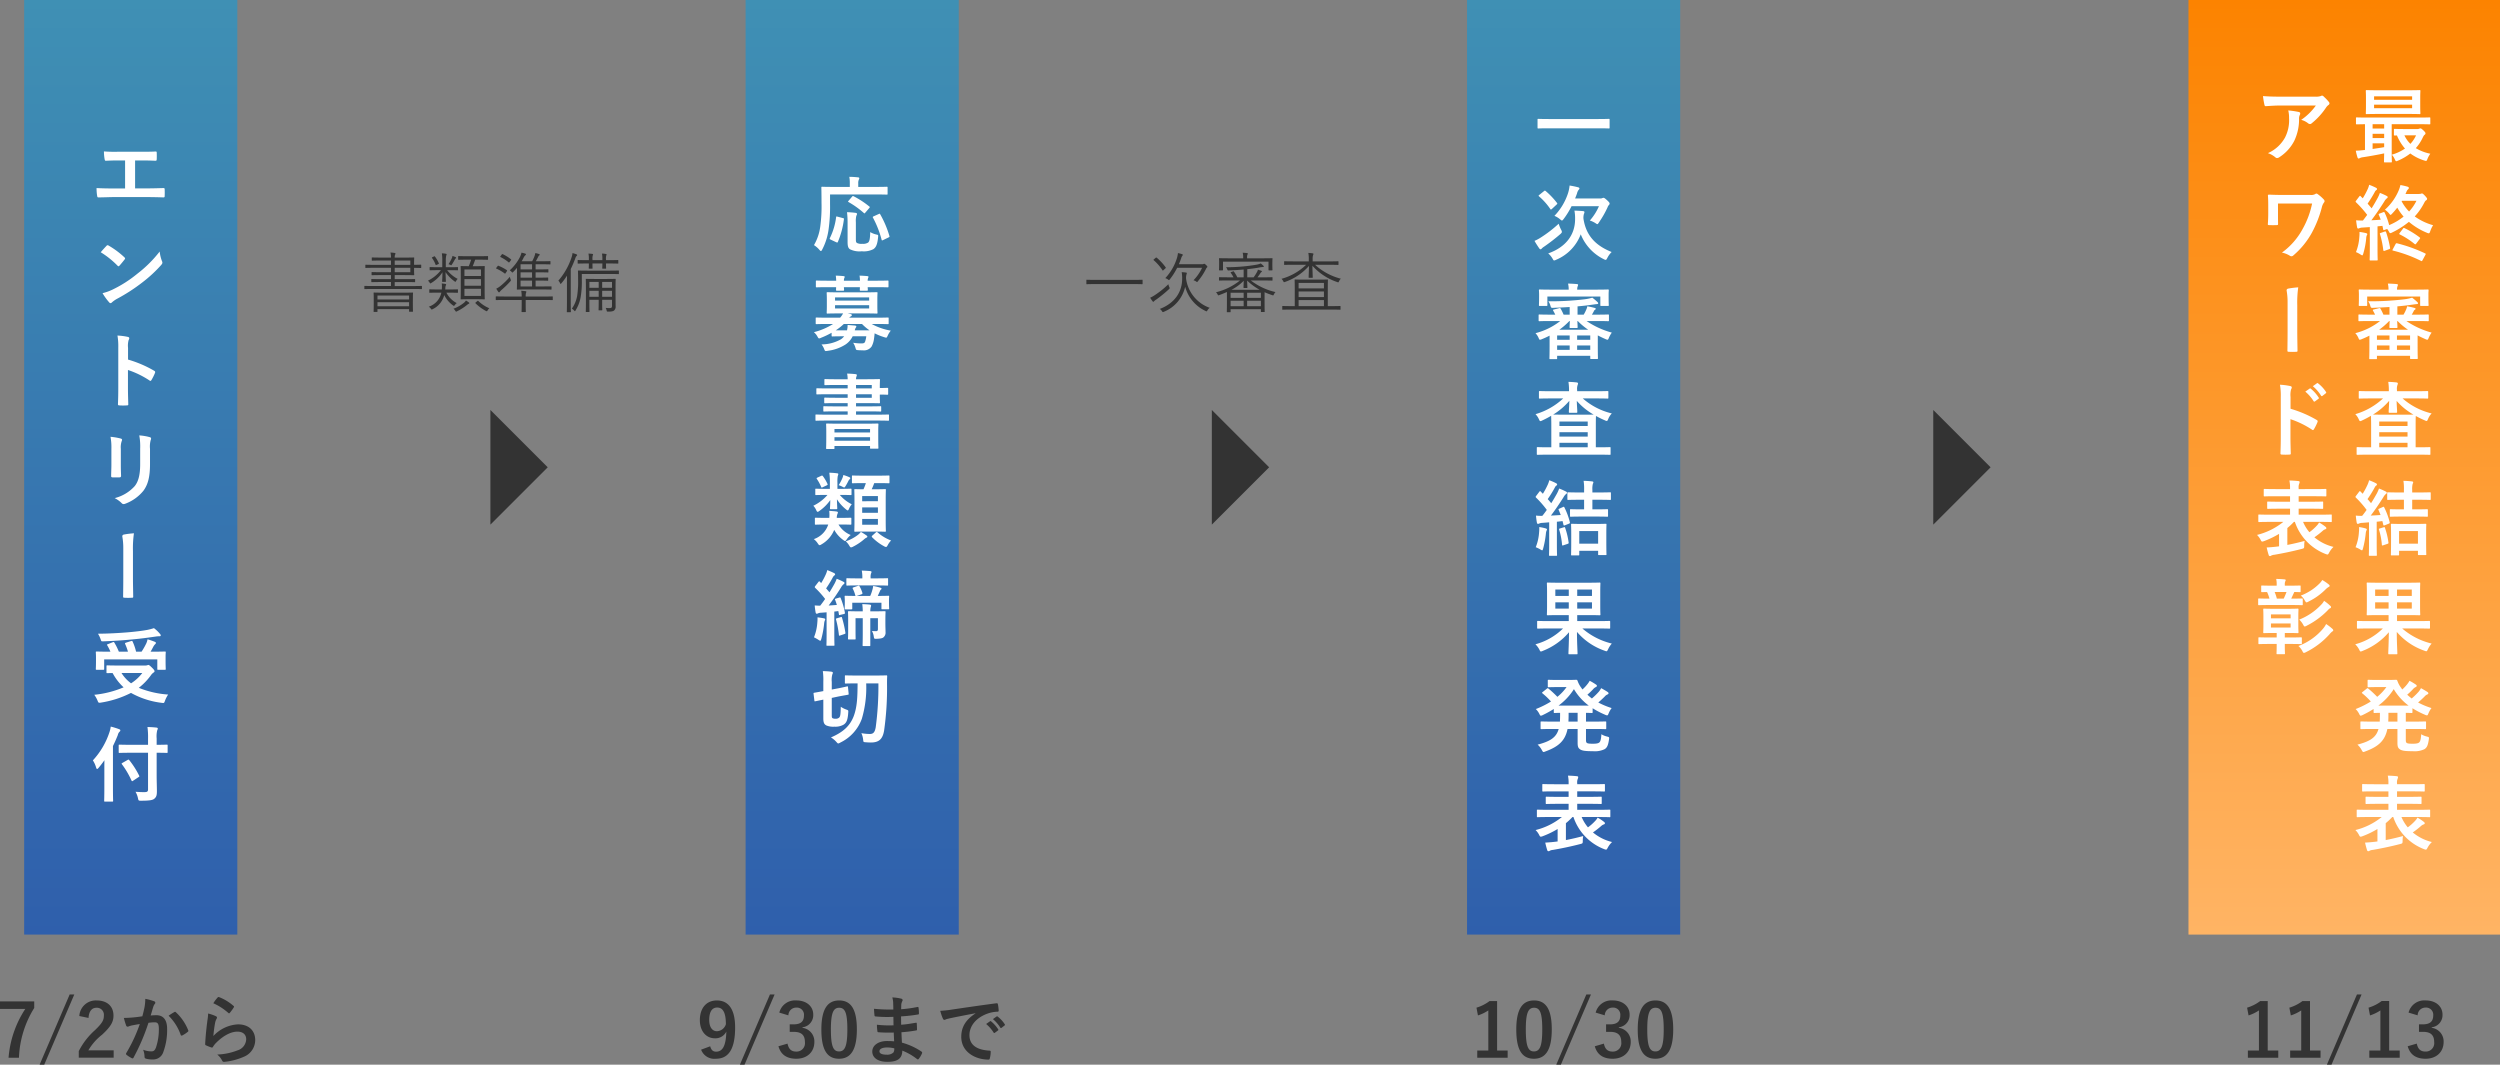 <svg xmlns="http://www.w3.org/2000/svg" xmlns:xlink="http://www.w3.org/1999/xlink" width="609.896" height="259.728" viewBox="0 0 609.896 259.728">
  <rect x="0" y="0" width="609.896" height="259.728" fill="#808080" stroke="none"/>
  <defs>
    <linearGradient id="linear-gradient" x1="0.5" x2="0.5" y2="1" gradientUnits="objectBoundingBox">
      <stop offset="0" stop-color="#3f90b4"/>
      <stop offset="1" stop-color="#2f5fac"/>
    </linearGradient>
    <linearGradient id="linear-gradient-4" x1="0.5" x2="0.5" y2="1" gradientUnits="objectBoundingBox">
      <stop offset="0" stop-color="#fc8300"/>
      <stop offset="1" stop-color="#ffb464"/>
    </linearGradient>
  </defs>
  <g id="グループ_18263" data-name="グループ 18263" transform="translate(14020.896 664)">
    <g id="グループ_18252" data-name="グループ 18252" transform="translate(-14437 -2357)">
      <rect id="長方形_24427" data-name="長方形 24427" width="52" height="228" transform="translate(422 1693)" fill="url(#linear-gradient)"/>
      <path id="パス_30398" data-name="パス 30398" d="M1.06-10.86H2.62c1.12,0,2.1.02,3.44.08.22,0,.26-.12.28-.38.02-.5.02-1.06,0-1.56,0-.22-.06-.34-.26-.32-1.18.06-2.28.06-3.5.06H-3.08a33.969,33.969,0,0,1-3.46-.08,11.089,11.089,0,0,0,.16,1.86c.06.3.1.44.34.42.82-.04,1.66-.08,3.1-.08h1.56v6.84H-4.1c-1.28,0-2.8-.02-4.24-.1A11.659,11.659,0,0,0-8.2-2.24c.06.34.1.42.42.4,1.56-.02,2.86-.08,3.68-.08H3.94c1.3,0,3.08.04,4.04.08.24,0,.3-.1.3-.36.02-.52.02-1.08,0-1.6,0-.24-.1-.34-.32-.32-1.36.04-2.7.08-4.04.08H1.06Zm-8.38,22.4A21.171,21.171,0,0,1-3.24,14.8c.1.1.18.16.26.16s.14-.06.24-.16c.28-.3.94-1.1,1.24-1.5a.43.43,0,0,0,.12-.26c0-.08-.06-.16-.18-.28A20.855,20.855,0,0,0-5.38,9.92a.533.533,0,0,0-.26-.1.375.375,0,0,0-.28.16C-6.3,10.38-6.88,11-7.32,11.54Zm.44,9.98a13.858,13.858,0,0,0,1.6,2.22.518.518,0,0,0,.34.22.553.553,0,0,0,.36-.2,6.9,6.9,0,0,1,1.34-.92A43,43,0,0,0,2.8,18.92a32.69,32.69,0,0,0,4.6-4.24c.22-.26.32-.42.32-.6a.978.978,0,0,0-.1-.38,8.927,8.927,0,0,1-.56-2.34A30.047,30.047,0,0,1,1.58,16.8a29.645,29.645,0,0,1-5.76,3.72A12.049,12.049,0,0,1-6.88,21.52ZM-.66,34.86a5.208,5.208,0,0,1,.14-1.88,1.052,1.052,0,0,0,.16-.46c0-.16-.1-.28-.38-.34a14.763,14.763,0,0,0-2.5-.32,15.261,15.261,0,0,1,.2,2.96v9.84c0,1.28-.02,2.46-.08,3.94,0,.24.1.3.38.3a13.218,13.218,0,0,0,1.78,0c.28,0,.38-.06.36-.3-.04-1.44-.08-2.62-.08-3.92V40.26a22.151,22.151,0,0,1,5.26,2.56.307.307,0,0,0,.22.1c.1,0,.18-.08.26-.22a11.755,11.755,0,0,0,.86-1.74c.1-.26,0-.4-.22-.52A28.212,28.212,0,0,0-.66,37.72ZM-4.72,63.4c0,.86-.06,2.02-.06,2.72-.02.24.1.34.38.34h1.6c.32,0,.44-.1.44-.4-.02-.7-.06-1.48-.06-2.52V59.5a4.6,4.6,0,0,1,.22-1.9.838.838,0,0,0,.08-.3c0-.14-.1-.26-.34-.32a14.8,14.8,0,0,0-2.48-.42,13.693,13.693,0,0,1,.22,2.92ZM4.7,59.5a6.026,6.026,0,0,1,.18-2.18A.633.633,0,0,0,4.96,57a.336.336,0,0,0-.28-.34,12.516,12.516,0,0,0-2.6-.44,14.684,14.684,0,0,1,.22,3.26v3.78c0,2.54-.42,4.2-1.34,5.34a9.772,9.772,0,0,1-4.88,2.92,6.5,6.5,0,0,1,1.7,1.22.649.649,0,0,0,.48.24,1.264,1.264,0,0,0,.42-.1,10.319,10.319,0,0,0,4.4-3.14c1.18-1.58,1.62-3.56,1.62-6.52Zm-7.68,52.86c-1.94,0-2.6-.04-2.72-.04-.2,0-.22.02-.22.22V114c0,.2.02.22.22.22.08,0,.54-.02,1.28-.02a13.1,13.1,0,0,0,2.68,3.48A24.421,24.421,0,0,1-8.9,119.5a6.648,6.648,0,0,1,.8,1.42c.16.4.22.52.44.52a1.806,1.806,0,0,0,.42-.04,24.467,24.467,0,0,0,7.3-2.36,20.319,20.319,0,0,0,7.46,2.42c.16.02.3.04.38.04.26,0,.3-.12.46-.56a7.541,7.541,0,0,1,.76-1.5,23.085,23.085,0,0,1-7.16-1.64,14.669,14.669,0,0,0,2.94-3.04,2.613,2.613,0,0,1,.66-.68c.16-.1.24-.18.24-.32,0-.16-.08-.36-.58-.84-.58-.58-.76-.7-.94-.7a.763.763,0,0,0-.26.08,1.907,1.907,0,0,1-.54.06Zm5.8,1.82A10.4,10.4,0,0,1,.08,116.7a9.111,9.111,0,0,1-2.34-2.52Zm-8.38-7.04c-.28.1-.28.14-.16.32a10.763,10.763,0,0,1,.76,1.52h-.72c-1.84,0-2.5-.04-2.62-.04-.2,0-.22.02-.22.22,0,.14.04.46.04,1.14v1c0,1.3-.04,1.76-.04,1.88,0,.2.02.22.22.22h1.6c.2,0,.22-.02.22-.22v-2.32H6.48v2.32c0,.2.02.22.22.22H8.32c.2,0,.22-.02.22-.22,0-.12-.04-.58-.04-1.86v-1.16c0-.54.04-.88.04-1,0-.2-.02-.22-.22-.22-.12,0-.78.04-2.62.04H4.84c.24-.4.44-.78.64-1.16a2.363,2.363,0,0,1,.44-.62c.12-.12.22-.22.22-.34,0-.14-.1-.22-.3-.3-.5-.2-1.06-.4-1.74-.6a4.341,4.341,0,0,1-.3.98,16.766,16.766,0,0,1-1.16,2.04H1.3a12.739,12.739,0,0,0-.84-2.46c-.1-.2-.18-.18-.4-.12l-1.22.38c-.24.08-.28.16-.2.34a12.756,12.756,0,0,1,.68,1.86H-2.9a15.8,15.8,0,0,0-1.08-2.18c-.1-.18-.18-.22-.42-.12Zm11.22-3.9a13.3,13.3,0,0,1-1.68.44c-1.12.2-2.48.38-4.48.56-2.34.2-4.96.34-7.5.36a6.163,6.163,0,0,1,.62,1.26c.2.62.2.62.64.6,2.32-.08,4.74-.24,6.86-.44,2.42-.22,3.96-.44,5.92-.72a6.159,6.159,0,0,1,.96-.08c.22,0,.32-.08.32-.2a.664.664,0,0,0-.22-.42A8.543,8.543,0,0,0,5.66,103.24Zm-1.44,30.4v8.94c0,.48-.2.66-.76.66-.6.02-1.52-.02-2.3-.08a5.185,5.185,0,0,1,.6,1.56c.14.62.14.62.76.62,1.94,0,2.78-.12,3.2-.46.52-.42.66-.84.66-1.86,0-1.1-.06-2.44-.06-3.84v-5.54c1.72,0,2.34.04,2.46.04.2,0,.22-.02.22-.22v-1.58c0-.2-.02-.22-.22-.22-.12,0-.74.04-2.46.04v-1.56a6.2,6.2,0,0,1,.14-1.98,1.037,1.037,0,0,0,.14-.44c0-.1-.12-.2-.32-.22-.72-.08-1.46-.12-2.2-.14a18.366,18.366,0,0,1,.14,2.84v1.5H0c-1.92,0-2.6-.04-2.72-.04-.2,0-.22.02-.22.22v1.58c0,.2.02.22.22.22.12,0,.8-.04,2.72-.04Zm-10.66,8.68c0,1.94-.04,2.9-.04,3.02,0,.2.02.22.22.22h1.74c.2,0,.22-.02.22-.22,0-.1-.04-1.08-.04-3.02V132c.44-.88.82-1.76,1.18-2.66a1.638,1.638,0,0,1,.4-.8c.16-.14.22-.22.22-.36s-.1-.22-.32-.3a16.307,16.307,0,0,0-2.02-.62,7.179,7.179,0,0,1-.34,1.44,18.642,18.642,0,0,1-4.02,6.8,6.375,6.375,0,0,1,.8,1.78c.08.22.14.32.24.32.08,0,.18-.08.34-.26.52-.62,1-1.24,1.44-1.88-.02.82-.02,1.6-.02,2.32Zm8.32-2.72c.22-.14.28-.18.18-.36a20.942,20.942,0,0,0-2.42-3.8c-.14-.14-.18-.18-.38-.06L-2,136.1c-.26.16-.28.18-.14.36A21.517,21.517,0,0,1,.18,140.4c.06.12.1.18.16.18a.619.619,0,0,0,.24-.12Z" transform="translate(448 1743)" fill="#fff"/>
      <path id="パス_30397" data-name="パス 30397" d="M3-6.18c1.48,0,2.96.02,4.46.04.28.02.36-.06.36-.3a14.741,14.741,0,0,0,0-1.88c0-.24-.06-.3-.36-.28-1.54.02-3.08.06-4.6.06H-3.58A25.694,25.694,0,0,1-7.9-8.78a21.707,21.707,0,0,0,.3,2.42c.06.3.22.42.46.42A15.993,15.993,0,0,1-4.2-6.18Z" transform="translate(440 1831) rotate(90)" fill="#fff"/>
    </g>
    <path id="パス_30292" data-name="パス 30292" d="M-12246.242-3990.68v19.779l19.779-19.779Z" transform="translate(-25368.512 5287.564) rotate(135)" fill="#333"/>
    <g id="グループ_18253" data-name="グループ 18253" transform="translate(-14437 -2357)">
      <rect id="長方形_24428" data-name="長方形 24428" width="52" height="228" transform="translate(598 1693)" fill="url(#linear-gradient)"/>
      <path id="パス_30393" data-name="パス 30393" d="M-5.4-12.56H5.76c1.88,0,2.54.04,2.66.04.2,0,.22-.02.22-.2v-1.5c0-.2-.02-.22-.22-.22-.12,0-.78.04-2.66.04H1.48v-.9a1.962,1.962,0,0,1,.14-.86.935.935,0,0,0,.12-.38c0-.1-.12-.18-.32-.2C.74-16.8.04-16.86-.7-16.86a8.1,8.1,0,0,1,.12,1.62v.84H-4.6c-1.9,0-2.56-.04-2.68-.04-.22,0-.24.02-.24.22,0,.12.04,1.22.04,3.66A36.247,36.247,0,0,1-7.8-4.64,12.022,12.022,0,0,1-9.32-.2,5.815,5.815,0,0,1-8.02.92c.18.22.3.32.4.32s.18-.12.32-.38A14.838,14.838,0,0,0-5.78-3.86a39.576,39.576,0,0,0,.38-6.32ZM.9-5.78a5.173,5.173,0,0,1,.12-1.6.849.849,0,0,0,.16-.44c0-.14-.16-.24-.4-.26-.6-.08-1.4-.14-2.04-.16a20.992,20.992,0,0,1,.14,2.4V-1C-1.12.1-.96.5-.56.8a5.21,5.21,0,0,0,2.9.5A5.1,5.1,0,0,0,5.18.78C5.8.36,6.16-.36,6.32-2.14c.06-.54.06-.54-.48-.66A5.169,5.169,0,0,1,4.4-3.38c-.04,1.54-.14,2.24-.52,2.56a2.264,2.264,0,0,1-1.42.3,2.4,2.4,0,0,1-1.28-.2C.92-.9.9-1.1.9-1.76ZM8.84-2.06c.28-.14.3-.16.24-.38A24.771,24.771,0,0,0,6.84-7.72c-.1-.18-.14-.18-.38-.06l-1.2.54c-.26.12-.28.18-.18.36a24.061,24.061,0,0,1,2.1,5.36c.06.22.1.22.38.08ZM-3.56-7.14c-.3-.08-.34-.08-.36.14a15.907,15.907,0,0,1-1.5,5.04c-.1.18-.1.28.14.4l1.36.64c.24.1.32.14.42-.04A20.6,20.6,0,0,0-2.02-6.48c.04-.24,0-.26-.26-.32Zm2.68-3.88c-.18.2-.14.24,0,.32A21.456,21.456,0,0,1,2.84-8.04c.14.14.18.14.38-.1l.94-1.1c.1-.12.14-.18.14-.24,0-.04-.04-.1-.14-.16a21.6,21.6,0,0,0-3.8-2.48c-.2-.1-.22-.08-.4.12ZM-5.02,21.84c0,.22.02.24.22.24.12,0,.74-.04,2.6-.04h.24a3.7,3.7,0,0,1-.76.72,9.675,9.675,0,0,1-4.76,1.26,4.318,4.318,0,0,1,.64,1.12c.14.38.22.5.42.5a2.856,2.856,0,0,0,.46-.06,10.325,10.325,0,0,0,4.34-1.54,5.128,5.128,0,0,0,1.74-2H3.44a5.844,5.844,0,0,1-.3,1.34c-.12.3-.36.4-.86.4a13.363,13.363,0,0,1-2.04-.16A4.411,4.411,0,0,1,.8,24.86c.16.52.16.52.62.56a10.3,10.3,0,0,0,1.14.04,2.268,2.268,0,0,0,2.2-.96,5.637,5.637,0,0,0,.58-1.96c.06-.4.1-.8.14-1.22a14.637,14.637,0,0,0,2.34.94,2.6,2.6,0,0,0,.46.12c.16,0,.22-.14.4-.52a5.331,5.331,0,0,1,.74-1.2,14.763,14.763,0,0,1-4.66-1.62h1.4c1.8,0,2.38.04,2.52.04.2,0,.22-.02.22-.22V17.68c0-.2-.02-.22-.22-.22-.14,0-.72.04-2.52.04H-.72a1.329,1.329,0,0,1,.4-.32q.24-.12.24-.3c0-.14-.1-.2-.32-.26l-.7-.16H3.22c1.92,0,2.6.04,2.74.04.2,0,.22-.02.22-.24,0-.12-.04-.52-.04-1.52v-1.7c0-1.02.04-1.42.04-1.54,0-.2-.02-.22-.22-.22-.14,0-.82.04-2.74.04H-3.24c-1.94,0-2.62-.04-2.76-.04-.2,0-.22.02-.22.22,0,.12.04.52.04,1.54v1.7c0,1-.04,1.4-.04,1.52,0,.22.02.24.22.24.14,0,.82-.04,2.76-.04h1.02a5.145,5.145,0,0,1-.72,1.04H-6.2c-1.78,0-2.38-.04-2.5-.04-.18,0-.2.02-.2.22v1.18c0,.2.02.22.2.22.12,0,.72-.04,2.5-.04h1.54a16.27,16.27,0,0,1-4.68,2,3.693,3.693,0,0,1,.84,1.02c.2.36.28.5.46.5a1.375,1.375,0,0,0,.46-.16,20.133,20.133,0,0,0,2.56-1.22ZM.64,20.58a1.6,1.6,0,0,1,.24-.64.68.68,0,0,0,.14-.3c0-.12-.14-.18-.36-.22-.54-.04-1.12-.1-1.78-.14a4.884,4.884,0,0,1-.14,1.3H-4a13.093,13.093,0,0,0,1.96-1.54H2.4a11.8,11.8,0,0,0,1.82,1.54Zm3.5-5.32H-4.18v-.8H4.14Zm0-2.7v.78H-4.18v-.78ZM-6.12,8.48c-1.78,0-2.4-.04-2.52-.04-.2,0-.22.02-.22.22v1.2c0,.22.02.24.22.24.12,0,.74-.04,2.52-.04h2.2c0,.34-.02.56-.02.64,0,.2.02.22.24.22h1.48c.22,0,.24-.02.24-.22,0-.08-.02-.3-.04-.64h3.9c0,.34-.02.56-.02.64,0,.2.02.22.24.22H3.58c.22,0,.24-.02.24-.22,0-.08-.02-.3-.04-.64H6.12c1.78,0,2.4.04,2.52.04.2,0,.22-.02.22-.24V8.66c0-.2-.02-.22-.22-.22-.12,0-.74.04-2.52.04H3.78a1.713,1.713,0,0,1,.1-.64.761.761,0,0,0,.1-.3c0-.1-.1-.16-.28-.18-.54-.06-1.26-.1-1.9-.12a10.74,10.74,0,0,1,.1,1.24H-2.02a1.713,1.713,0,0,1,.1-.64.761.761,0,0,0,.1-.3c0-.1-.1-.16-.28-.18-.54-.06-1.26-.1-1.9-.12a10.74,10.74,0,0,1,.1,1.24ZM6.28,42.6c1.76,0,2.36.04,2.48.04.2,0,.22-.02.22-.22v-1.1c0-.18-.02-.2-.22-.2-.12,0-.72.04-2.48.04H.94v-.8h3.2c1.94,0,2.62.04,2.74.04.18,0,.2-.02.2-.22v-.86c0-.2-.02-.22-.2-.22-.12,0-.8.04-2.74.04H.94v-.8H3.26c2.12,0,3.18.04,3.3.04.2,0,.22-.02.22-.22,0-.12-.04-.72-.04-1.78v-.12c1.06,0,1.68.04,1.8.04.22,0,.24-.02.24-.22V34.86c0-.22-.02-.24-.24-.24-.12,0-.74.04-1.8.04v-.2c0-1.1.04-1.62.04-1.74,0-.22-.02-.24-.22-.24-.12,0-1.18.04-3.3.04H.94a1.759,1.759,0,0,1,.1-.66.985.985,0,0,0,.1-.36c0-.12-.12-.2-.28-.22-.7-.08-1.36-.12-2.1-.14a7.151,7.151,0,0,1,.14,1.38H-3.78c-1.96,0-2.64-.04-2.78-.04-.2,0-.22.02-.22.24v1.02c0,.2.02.22.22.22.14,0,.82-.04,2.78-.04H-1.1v.84H-5.82c-1.9,0-2.58-.04-2.7-.04-.2,0-.22.02-.22.22V36c0,.2.02.22.22.22.12,0,.8-.04,2.7-.04H-1.1v.86H-3.88c-1.92,0-2.58-.04-2.7-.04-.22,0-.24.02-.24.22v.94c0,.2.02.22.24.22.12,0,.78-.04,2.7-.04H-1.1v.8H-4.08c-1.96,0-2.62-.04-2.76-.04-.18,0-.2.02-.2.22v.86c0,.2.02.22.2.22.14,0,.8-.04,2.76-.04H-1.1v.8H-6.28c-1.76,0-2.36-.04-2.48-.04-.18,0-.2.02-.2.2v1.1c0,.2.02.22.2.22.12,0,.72-.04,2.48-.04Zm-1.5-5.56H.94v-.86H4.78Zm0-3.12v.84H.94v-.84ZM-4.54,49.54c.2,0,.22-.02.22-.22V48.8H4.36v.46c0,.18.02.2.22.2h1.6c.2,0,.22-.02.22-.2,0-.12-.04-.54-.04-2.78V45c0-.86.04-1.32.04-1.44,0-.22-.02-.24-.22-.24-.14,0-.84.04-2.78.04H-3.36c-1.94,0-2.64-.04-2.78-.04-.2,0-.22.02-.22.24,0,.12.04.58.04,1.68v1.28c0,2.28-.04,2.68-.04,2.8,0,.2.02.22.22.22Zm.22-2.02v-.86H4.36v.86Zm0-2.86H4.36v.84H-4.32Zm7.66,13.2a12.261,12.261,0,0,1-.58,1.5c-1.38,0-1.9-.04-2-.04-.22,0-.24.02-.24.2,0,.14.04.82.04,2.42v5.24c0,1.52-.04,2.2-.04,2.3,0,.22.02.24.24.24.12,0,.66-.04,2.28-.04H5.7c1.6,0,2.16.04,2.3.04.2,0,.22-.02.22-.24,0-.1-.04-.78-.04-2.3V61.86c0-1.52.04-2.22.04-2.34,0-.18-.02-.2-.22-.2-.14,0-.7.04-2.3.04H4.76a15.479,15.479,0,0,0,.62-1.5h1c1.8,0,2.4.04,2.52.04.18,0,.2-.02.2-.22V56.22c0-.2-.02-.22-.2-.22-.12,0-.72.04-2.52.04H2.66C.88,56.04.28,56,.16,56c-.2,0-.22.02-.22.22v1.46c0,.2.02.22.22.22.12,0,.72-.04,2.5-.04ZM6.28,68.02H2.44V66.6H6.28ZM2.44,65.1V63.78H6.28V65.1Zm0-4.08H6.28v1.26H2.44Zm-5.2-.28c1.7,0,2.26.04,2.38.04.2,0,.22-.02.22-.22V59.44c0-.2-.02-.22-.22-.22-.12,0-.68.04-2.38.04H-3.6V57.74a8.081,8.081,0,0,1,.08-1.6,1.9,1.9,0,0,0,.14-.48c0-.1-.1-.18-.32-.2-.68-.08-1.16-.12-1.88-.14a16.53,16.53,0,0,1,.14,2.42v1.52h-.98c-1.68,0-2.26-.04-2.38-.04-.18,0-.2.02-.2.22v1.12c0,.2.02.22.2.22.12,0,.7-.04,2.38-.04h.4a10.657,10.657,0,0,1-3.46,2.64,3.74,3.74,0,0,1,.72,1.1c.12.26.2.38.34.38.12,0,.24-.08.46-.24A10.866,10.866,0,0,0-5.34,62c-.02,1.44-.08,1.82-.08,2,0,.2.02.22.22.22h1.34c.2,0,.22-.02.22-.22s-.04-.6-.08-2.2a10.108,10.108,0,0,0,2.18,2.44c.22.18.34.28.44.28.14,0,.22-.16.36-.48A4.467,4.467,0,0,1-.1,63.02a9.087,9.087,0,0,1-2.92-2.28Zm-3.08,7.22a5.552,5.552,0,0,1-3.52,3.56,4.309,4.309,0,0,1,.96,1.04c.2.32.32.44.46.44a.945.945,0,0,0,.42-.18,7.242,7.242,0,0,0,3.14-3.56A7.459,7.459,0,0,0-2.2,71.72c.22.16.34.26.46.26.14,0,.24-.14.44-.44a4.633,4.633,0,0,1,.94-1.02,6.209,6.209,0,0,1-2.98-2.56h.5c1.74,0,2.28.04,2.4.04.22,0,.24-.02.24-.22V66.52c0-.2-.02-.22-.24-.22-.12,0-.66.04-2.4.04h-.92a2.673,2.673,0,0,1,.18-1,.857.857,0,0,0,.1-.32c0-.12-.12-.2-.34-.24-.44-.06-.98-.1-1.78-.16a8.208,8.208,0,0,1,.02,1.72H-6.5c-1.7,0-2.26-.04-2.38-.04-.2,0-.22.02-.22.22v1.26c0,.2.02.22.22.22.12,0,.68-.04,2.38-.04Zm7.96,1.8a3.787,3.787,0,0,1-.68.7,10.24,10.24,0,0,1-3,1.6,4.3,4.3,0,0,1,.82,1c.2.34.3.48.48.48a1.45,1.45,0,0,0,.52-.2,13.044,13.044,0,0,0,2.68-1.8,2.448,2.448,0,0,1,.52-.36c.14-.06.24-.12.24-.24,0-.1-.02-.18-.22-.32A13.438,13.438,0,0,0,2.12,69.76Zm2.82.88c-.12.1-.16.18-.16.24a.27.27,0,0,0,.1.2,11.838,11.838,0,0,0,2.9,2.18,1.143,1.143,0,0,0,.46.18c.16,0,.26-.12.44-.46a4.64,4.64,0,0,1,.82-1.12,10.51,10.51,0,0,1-3.3-1.98.373.373,0,0,0-.2-.1.375.375,0,0,0-.26.14ZM-3.3,58.36a6.244,6.244,0,0,1,.96.4.9.9,0,0,0,.38.16c.12,0,.2-.1.36-.36a13.5,13.5,0,0,0,.68-1.24,1.442,1.442,0,0,1,.28-.38c.14-.12.18-.2.18-.28s-.06-.18-.22-.24a10.5,10.5,0,0,0-1.48-.54,3.2,3.2,0,0,1-.28.88A10.539,10.539,0,0,1-3.3,58.36ZM-8.46,56.5c-.28.14-.26.2-.12.4a10.619,10.619,0,0,1,1.02,1.9c.08.2.14.18.38.06l.94-.44c.26-.12.3-.18.2-.4a10.6,10.6,0,0,0-1.1-1.86c-.14-.16-.2-.18-.4-.08Zm4.52,29.52c-.26.08-.3.14-.22.32.16.42.3.82.42,1.24-.7.06-1.36.1-2,.14.94-1.24,2-2.76,3.02-4.4a2.612,2.612,0,0,1,.62-.78c.16-.1.22-.18.22-.32,0-.12-.06-.18-.24-.28a13.91,13.91,0,0,0-1.66-.74,8.929,8.929,0,0,1-.56,1.26q-.57,1.02-1.2,2.04c-.26-.32-.54-.64-.82-.96a26.184,26.184,0,0,0,1.58-2.58,1.568,1.568,0,0,1,.44-.58.308.308,0,0,0,.18-.26c0-.12-.08-.22-.26-.32-.5-.24-1.08-.5-1.66-.72a5.527,5.527,0,0,1-.36,1.06,17.463,17.463,0,0,1-1.12,2.1c-.1-.1-.22-.2-.32-.32-.14-.16-.2-.14-.36.06l-.76.98c-.14.2-.18.26-.04.44A22.376,22.376,0,0,1-6.6,86.12c-.38.56-.78,1.1-1.2,1.64-.44,0-.84-.02-1.34-.06a16.947,16.947,0,0,0,.22,1.7c.04.2.12.32.26.32a.587.587,0,0,0,.32-.08,1.766,1.766,0,0,1,.74-.16l1.36-.1V94.7c0,1.84-.04,2.5-.04,2.62,0,.2.02.22.22.22h1.52c.2,0,.22-.02.22-.22,0-.1-.04-.78-.04-2.62V89.2l.98-.12.14.76c.02.24.06.24.34.16l.86-.2c.26-.06.3-.14.26-.36A17.861,17.861,0,0,0-2.8,85.92c-.08-.18-.14-.2-.32-.14ZM8.1,91.32c0-1.26.04-1.9.04-2,0-.2-.02-.22-.22-.22-.14,0-.76.04-2.48.04H4.42a4.528,4.528,0,0,1,.08-.92,2.273,2.273,0,0,0,.12-.5c0-.1-.1-.18-.3-.22-.52-.06-1.18-.1-1.86-.12a14.32,14.32,0,0,1,.12,1.76h-.9c-1.74,0-2.34-.04-2.48-.04-.2,0-.22.02-.22.22,0,.12.04.64.04,1.86v2.6c0,1.34-.04,1.86-.04,1.98,0,.22.02.24.22.24H.64c.2,0,.2-.02.2-.24,0-.12-.02-.66-.02-1.92V90.82H2.58v3.64c0,2-.04,2.8-.04,2.94,0,.2.02.22.24.22H4.2c.2,0,.22-.02.22-.22V90.82H6.28v2.66c0,.38-.16.5-.46.5-.34,0-.64-.02-1-.04a3.563,3.563,0,0,1,.44,1.3c.1.62.1.62.74.6.9-.04,1.42-.14,1.66-.38a1.483,1.483,0,0,0,.48-1.28c0-.52-.04-1.14-.04-2.16ZM.36,83.28c-.3.1-.3.18-.18.4a6.9,6.9,0,0,1,.56,1.5.288.288,0,0,0,.12.2c-1.72,0-2.36-.04-2.48-.04-.2,0-.22.02-.22.22,0,.12.04.42.04.94v.3c0,1.26-.04,1.52-.04,1.64,0,.2.02.22.22.22h1.4c.22,0,.24-.02.24-.22v-1.4H7.14v1.38c0,.2.02.22.22.22H8.8c.2,0,.22-.02.22-.22,0-.12-.04-.38-.04-1.62v-.44c0-.38.04-.68.04-.8,0-.2-.02-.22-.22-.22-.12,0-.76.04-2.56.04l.52-1.14A.736.736,0,0,1,7,83.86a.331.331,0,0,0,.16-.26c0-.12-.12-.18-.28-.22a11.406,11.406,0,0,0-1.76-.42,4.8,4.8,0,0,1-.2.96,9.035,9.035,0,0,1-.52,1.46H1.08L2.24,85c.28-.1.3-.2.24-.4a7.721,7.721,0,0,0-.68-1.56c-.08-.14-.14-.2-.38-.12Zm5.62-.46c1.82,0,2.46.04,2.58.04.2,0,.2-.02.2-.22V81.28c0-.2,0-.22-.2-.22-.12,0-.76.04-2.58.04H4.5v-.16a2.731,2.731,0,0,1,.1-1.04.935.935,0,0,0,.12-.38c0-.1-.12-.18-.32-.2-.72-.06-1.34-.1-2.06-.12a8.352,8.352,0,0,1,.14,1.74v.16H1.34c-1.8,0-2.44-.04-2.54-.04-.2,0-.22.02-.22.22v1.36c0,.2.02.22.22.22.1,0,.74-.04,2.54-.04ZM-9.32,95.48a10.018,10.018,0,0,1,1.08.6,1.39,1.39,0,0,0,.44.24c.14,0,.18-.16.28-.48a23.183,23.183,0,0,0,.68-3.72,2.592,2.592,0,0,1,.16-.74.491.491,0,0,0,.1-.3c0-.08-.1-.2-.34-.24-.4-.08-.92-.16-1.54-.24a8.382,8.382,0,0,1-.04,1.24A11.724,11.724,0,0,1-9.32,95.48Zm5.58-4.64c-.24.08-.26.1-.2.3a24.142,24.142,0,0,1,.7,3.74c.02.22.06.24.34.14l1-.34c.28-.1.28-.16.24-.36a26.3,26.3,0,0,0-.82-3.62c-.06-.2-.1-.22-.34-.14ZM6.4,106.72a75.4,75.4,0,0,1-.66,10.72c-.22,1.24-.62,1.62-1.42,1.62a12.425,12.425,0,0,1-2.08-.2,4.936,4.936,0,0,1,.44,1.64c.06.54.08.54.6.58s.9.06,1.28.06c1.94,0,2.86-.8,3.22-2.86a73.184,73.184,0,0,0,.72-11.5c0-.54,0-1.12.04-1.78,0-.2-.04-.24-.22-.24-.12,0-.74.04-2.58.04H1c-1.84,0-2.44-.04-2.56-.04-.2,0-.22.02-.22.22v1.56c0,.2.02.22.22.22.12,0,.72-.04,2.56-.04h.32c-.02,3.42-.12,5.78-.94,7.98-.9,2.34-2.52,3.9-5.56,5.2a5.624,5.624,0,0,1,1.34,1.12c.22.24.32.36.44.36a1.74,1.74,0,0,0,.54-.24,10.327,10.327,0,0,0,5.22-5.8,26.737,26.737,0,0,0,1.06-8.62Zm-11.38,3.54,1.6-.34c1.58-.3,2.12-.38,2.3-.42.22-.04.24-.06.22-.26l-.16-1.6c-.02-.2-.02-.22-.22-.18-.18.02-.7.18-2.26.48l-1.48.28v-1.86a5.2,5.2,0,0,1,.14-1.84.867.867,0,0,0,.12-.42c0-.12-.12-.2-.38-.24-.66-.08-1.28-.12-2.06-.14a15.948,15.948,0,0,1,.12,2.64v2.24c-1.48.28-2,.36-2.2.4-.18.04-.2.04-.18.26l.2,1.64c.02.2.04.22.24.18l1.94-.4v4.58c0,1.06.24,1.46.74,1.72a4.378,4.378,0,0,0,1.96.3,4.076,4.076,0,0,0,2.26-.5c.64-.42,1-1.04,1.12-2.96.04-.52.04-.54-.48-.72a6.025,6.025,0,0,1-1.34-.68c-.04,1.98-.12,2.4-.44,2.68a1.2,1.2,0,0,1-.86.24,1.391,1.391,0,0,1-.72-.14c-.14-.1-.18-.26-.18-.66Z" transform="translate(624 1753)" fill="#fff"/>
    </g>
    <path id="パス_30293" data-name="パス 30293" d="M-12246.242-3990.68v19.779l19.779-19.779Z" transform="translate(-25192.512 5287.564) rotate(135)" fill="#333"/>
    <g id="グループ_18254" data-name="グループ 18254" transform="translate(-14421 -2357)">
      <rect id="長方形_24429" data-name="長方形 24429" width="52" height="228" transform="translate(758 1693)" fill="url(#linear-gradient)"/>
      <path id="パス_30390" data-name="パス 30390" d="M6.02-6.7c1.8,0,2.42.04,2.54.04.2,0,.22-.02.22-.2V-8.8c0-.18-.02-.2-.22-.2-.12,0-.74.04-2.54.04H-6.04C-7.84-8.96-8.46-9-8.58-9c-.2,0-.22.02-.22.2v1.94c0,.18.02.2.22.2.12,0,.74-.04,2.54-.04ZM9.28,23.48c-3.64-1.46-6.22-3.76-6.88-8.14a3.3,3.3,0,0,1,.12-1.16.973.973,0,0,0,.12-.44c0-.14-.1-.2-.32-.24-.72-.06-1.4-.1-2.12-.12a10.086,10.086,0,0,1,.16,2.08c0,3.86-2.3,6.86-6.56,8.36A4.892,4.892,0,0,1-5.14,25.1c.18.32.24.44.4.44a1.375,1.375,0,0,0,.46-.16,10.9,10.9,0,0,0,6.02-6.22,11.522,11.522,0,0,0,5.6,6.06,1.31,1.31,0,0,0,.48.18c.16,0,.22-.14.4-.46A5.5,5.5,0,0,1,9.28,23.48ZM6.18,12.3a13.082,13.082,0,0,1-2.22,3.5,5.738,5.738,0,0,1,1.34.62c.24.16.38.26.48.26.14,0,.22-.14.4-.42a23.206,23.206,0,0,0,2.1-3.68,1.732,1.732,0,0,1,.36-.6.426.426,0,0,0,.14-.32c0-.16-.06-.3-.62-.82-.62-.56-.74-.58-.88-.58a.838.838,0,0,0-.3.08,1.149,1.149,0,0,1-.48.08H.36c.16-.4.32-.8.46-1.2a2.379,2.379,0,0,1,.4-.9.512.512,0,0,0,.2-.36c0-.12-.12-.22-.36-.28A20.2,20.2,0,0,0-.98,7.26a9.113,9.113,0,0,1-.36,1.8,14.42,14.42,0,0,1-3.34,5.6,5.213,5.213,0,0,1,1.38.84c.24.2.36.3.46.3s.2-.12.4-.36A19.853,19.853,0,0,0-.5,12.3Zm-9.82,4.28a30.891,30.891,0,0,1-4.42,3.4,9.466,9.466,0,0,1-1.48.78c.36.66.82,1.34,1.12,1.78.1.16.24.28.34.28a.41.41,0,0,0,.3-.18,2.923,2.923,0,0,1,.6-.48,46.912,46.912,0,0,0,4-3.1c.22-.22.32-.34.32-.48a1.337,1.337,0,0,0-.2-.56A8.659,8.659,0,0,1-3.64,16.58ZM-8.36,9.54c-.22.18-.24.22-.08.36A15.781,15.781,0,0,1-5.68,13c.12.18.16.16.4-.04l1.16-1.08c.18-.18.18-.22.06-.38A18.947,18.947,0,0,0-6.82,8.6.412.412,0,0,0-7,8.5c-.06,0-.12.04-.22.12Zm5.1,30.78A16.411,16.411,0,0,1-9.3,43.28a4.265,4.265,0,0,1,.8,1.26c.1.24.16.34.3.34a1.218,1.218,0,0,0,.46-.14,20.023,20.023,0,0,0,1.88-.86v2.3c0,2.54-.04,3.1-.04,3.22,0,.2.02.22.22.22h1.44c.2,0,.22-.02.22-.22v-.6H4.06v.54c0,.22.02.24.22.24H5.72c.2,0,.22-.02.22-.24,0-.1-.04-.68-.04-3.18V43.82c.6.32,1.22.62,1.88.9a1.315,1.315,0,0,0,.48.16c.14,0,.22-.14.36-.5a6.678,6.678,0,0,1,.7-1.24,20.666,20.666,0,0,1-6.16-2.82h2.7c1.8,0,2.42.04,2.54.04.2,0,.22-.02.22-.22V38.96c0-.22-.02-.24-.22-.24-.12,0-.74.04-2.54.04H4.46a9.2,9.2,0,0,0,.5-.88.555.555,0,0,1,.26-.3c.12-.08.18-.14.18-.24,0-.12-.06-.16-.26-.22-.52-.14-1.12-.28-1.8-.4a3.594,3.594,0,0,1-.24.78,9.267,9.267,0,0,1-.64,1.26H.96V36.74c1.18-.1,2.3-.22,3.36-.38.6-.08,1-.14,1.26-.16.32-.02.42-.08.42-.2,0-.1-.04-.18-.18-.32a14.567,14.567,0,0,0-1.26-1.06A10.692,10.692,0,0,1,2.78,35a68.062,68.062,0,0,1-8.94.5,3.66,3.66,0,0,1,.52,1.12c.14.48.2.5.7.48,1.38-.06,2.7-.12,3.98-.2v1.86H-2.44a13.478,13.478,0,0,0-.7-1.42c-.1-.18-.16-.22-.36-.16l-1.3.32c-.24.06-.28.12-.16.32.16.3.32.58.48.94h-1.3c-1.8,0-2.42-.04-2.54-.04-.2,0-.22.02-.22.24v1.18c0,.2.02.22.22.22.12,0,.74-.04,2.54-.04Zm-.22,2.12a17.323,17.323,0,0,0,2.44-2.12h.12c-.02.66-.06,1.2-.06,1.48,0,.2.02.22.22.22H.76c.2,0,.22-.02.22-.22,0-.28-.04-.82-.06-1.48h.1a16.053,16.053,0,0,0,2.54,2.12ZM.86,47.36V46.28h3.2v1.08Zm3.2-3.52V44.9H.86V43.84Zm-8.08,3.52V46.28H-.96v1.08Zm0-2.46V43.84H-.96V44.9ZM.88,32.66a2.2,2.2,0,0,1,.1-.78,1.394,1.394,0,0,0,.12-.38c0-.1-.1-.18-.3-.2-.7-.06-1.44-.1-2.16-.12a6.1,6.1,0,0,1,.16,1.48H-5.62c-1.82,0-2.48-.04-2.62-.04-.2,0-.22.02-.22.24,0,.12.04.42.04,1v.6c0,1.56-.04,1.82-.04,1.94,0,.22.02.24.22.24h1.62c.2,0,.22-.02.22-.24V34.34H6.52V36.4c0,.22.02.24.24.24h1.6c.2,0,.22-.02.22-.24,0-.12-.04-.38-.04-1.94v-.74c0-.44.04-.74.04-.86,0-.22-.02-.24-.22-.24-.14,0-.8.04-2.62.04ZM-2.54,59.2A16.729,16.729,0,0,1-9.3,63.04a4.221,4.221,0,0,1,.82,1.2c.16.36.24.5.38.5a1.455,1.455,0,0,0,.48-.18c.7-.32,1.42-.7,2.14-1.12,0,.26.04.92.04,2.14v5.54H-6.3c-1.74,0-2.34-.04-2.46-.04-.2,0-.22.02-.22.22v1.44c0,.2.02.22.22.22.12,0,.72-.04,2.46-.04H6.36c1.74,0,2.34.04,2.46.04.18,0,.2-.02.2-.22V71.3c0-.2-.02-.22-.2-.22-.12,0-.72.04-2.46.04H5.42V65.58c0-1.16.02-1.82.04-2.1a21.668,21.668,0,0,0,2.16,1.06,1.375,1.375,0,0,0,.46.16c.16,0,.22-.14.38-.52a4.305,4.305,0,0,1,.86-1.32A16.5,16.5,0,0,1,2.24,59.2H5.66c1.84,0,2.48.04,2.6.04.2,0,.22-.02.22-.2v-1.4c0-.22-.02-.24-.22-.24-.12,0-.76.04-2.6.04H.86v-.32a2.773,2.773,0,0,1,.12-1.18,1.337,1.337,0,0,0,.1-.38c0-.12-.1-.24-.3-.26-.68-.08-1.32-.12-2.04-.14a13.794,13.794,0,0,1,.14,2.22v.06H-5.64c-1.84,0-2.48-.04-2.6-.04-.2,0-.22.02-.22.24v1.4c0,.18.02.2.22.2.12,0,.76-.04,2.6-.04ZM.68,62.7c.2,0,.22-.02.22-.22,0-.44-.1-1.6-.12-2.68a15.726,15.726,0,0,0,4.1,3.34c-.38.02-1.06.02-2.28.02H-2.6c-1.34,0-2.04-.02-2.38-.02a16.456,16.456,0,0,0,3.94-3.36c-.02,1.14-.12,2.26-.12,2.7,0,.2.02.22.22.22Zm-4.14,8.42v-1.1h6.9v1.1Zm6.9-6.28v1.08h-6.9V64.84Zm-6.9,3.68V67.44h6.9v1.08Zm0,17.56c-.24.1-.26.16-.18.34.18.4.34.8.5,1.22-.8.06-1.6.1-2.4.14.96-1.26,2.02-2.8,3.08-4.48a2.612,2.612,0,0,1,.62-.78c.16-.1.22-.18.22-.32,0-.12-.06-.18-.24-.28a13.91,13.91,0,0,0-1.66-.74,8.929,8.929,0,0,1-.56,1.26c-.44.78-.88,1.56-1.38,2.32-.28-.34-.56-.68-.86-1a27.939,27.939,0,0,0,1.74-2.82,1.088,1.088,0,0,1,.38-.48.308.308,0,0,0,.18-.26c0-.12-.08-.22-.26-.32a14.267,14.267,0,0,0-1.66-.72,5.527,5.527,0,0,1-.36,1.06,19.9,19.9,0,0,1-1.2,2.24l-.52-.54c-.14-.16-.2-.14-.36.06l-.74.98c-.08.12-.14.18-.14.26a.27.27,0,0,0,.1.18,23.27,23.27,0,0,1,2.62,3q-.51.72-1.08,1.44a10.372,10.372,0,0,1-1.56-.06c.06.64.12,1.18.22,1.7.04.2.12.32.26.32a.564.564,0,0,0,.3-.08,2.065,2.065,0,0,1,.76-.16c.54-.04,1.1-.08,1.68-.14v5.34c0,1.84-.04,2.5-.04,2.62,0,.2.02.22.22.22h1.52c.2,0,.22-.02.22-.22,0-.1-.04-.78-.04-2.62V89.28c.46-.04.92-.1,1.38-.16l.22.88c.06.24.1.24.38.14l.96-.38c.22-.1.28-.14.22-.38A17.172,17.172,0,0,0-2.24,85.8c-.1-.2-.14-.2-.32-.12ZM1.16,97.5c.2,0,.22-.02.22-.22v-.9h4.6v.84c0,.18.02.2.22.2H7.8c.2,0,.22-.02.22-.2,0-.12-.04-.64-.04-3.4V92c0-1.3.04-1.86.04-1.98,0-.22-.02-.24-.22-.24-.14,0-.7.04-2.38.04H1.98c-1.68,0-2.24-.04-2.38-.04-.2,0-.22.02-.22.24,0,.12.04.68.04,2.26v1.58c0,2.78-.04,3.3-.04,3.42,0,.2.02.22.22.22Zm.22-5.94h4.6v3.08H1.38Zm4.36-3.54c1.72,0,2.32.04,2.44.04.2,0,.22-.02.22-.22v-1.4c0-.2-.02-.22-.22-.22-.12,0-.72.04-2.44.04H4.58V83.92h1.7c1.84,0,2.48.04,2.58.04.22,0,.24-.02.24-.22V82.32c0-.2-.02-.22-.24-.22-.1,0-.74.04-2.58.04H4.58v-.62a5.034,5.034,0,0,1,.12-1.5.7.7,0,0,0,.12-.36c0-.14-.14-.2-.34-.22-.68-.08-1.3-.12-2.04-.14a12.6,12.6,0,0,1,.12,2.26v.58H1.3c-1.86,0-2.48-.04-2.6-.04-.2,0-.22.02-.22.22v1.42c0,.2.02.22.22.22.12,0,.74-.04,2.6-.04H2.56v2.34H1.8c-1.74,0-2.34-.04-2.46-.04-.2,0-.22.02-.22.22v1.4c0,.2.02.22.22.22.12,0,.72-.04,2.46-.04ZM-9.24,95.5a7.742,7.742,0,0,1,1.1.52,1.242,1.242,0,0,0,.46.24c.12,0,.16-.16.26-.48a23.155,23.155,0,0,0,.66-3.6,2.592,2.592,0,0,1,.16-.74.421.421,0,0,0,.1-.3c0-.08-.1-.16-.34-.24a11.229,11.229,0,0,0-1.54-.32,8.937,8.937,0,0,1-.04,1.28A11.724,11.724,0,0,1-9.24,95.5Zm5.92-4.58c-.24.08-.26.1-.2.3a17.254,17.254,0,0,1,.7,3.66c.02.22.06.24.36.14l1-.34c.28-.1.28-.16.24-.36a17.711,17.711,0,0,0-.84-3.54c-.06-.2-.1-.22-.34-.14Zm.74,24.4a15.268,15.268,0,0,1-6.74,3.86,4.994,4.994,0,0,1,.96,1.28c.16.36.24.48.38.48a1.6,1.6,0,0,0,.48-.16,16.026,16.026,0,0,0,6.38-4.54c-.02,2.58-.14,4.72-.14,5.16,0,.2.02.22.24.22H.74c.2,0,.22-.02.22-.22,0-.44-.14-2.64-.14-5.24a15.548,15.548,0,0,0,6.72,4.58,1.663,1.663,0,0,0,.48.14c.16,0,.22-.14.4-.5a5.672,5.672,0,0,1,.9-1.38,17.054,17.054,0,0,1-7.18-3.68H6.2c1.78,0,2.38.04,2.5.04.2,0,.22-.02.22-.24V113.7c0-.2-.02-.22-.22-.22-.12,0-.72.04-2.5.04H.88v-1.46H3.54c1.94,0,2.64.04,2.78.04.2,0,.22-.02.22-.22,0-.1-.04-.68-.04-1.98v-3.56c0-1.3.04-1.88.04-2,0-.2-.02-.22-.22-.22-.14,0-.84.04-2.78.04H-3.54c-1.92,0-2.62-.04-2.76-.04-.2,0-.22.02-.22.22,0,.14.04.7.04,2v3.56c0,1.3-.04,1.86-.04,1.98,0,.2.02.22.22.22.14,0,.84-.04,2.76-.04h2.36v1.46H-6.16c-1.78,0-2.38-.04-2.5-.04-.22,0-.24.02-.24.22v1.42c0,.22.02.24.24.24.12,0,.72-.04,2.5-.04Zm7.06-9.5v1.56H.88v-1.56Zm0,4.66H.88v-1.54h3.6Zm-8.94-3.1v-1.56h3.28v1.56Zm0,3.1v-1.54h3.28v1.54Zm7.48,29.36H5.04c1.92,0,2.56.04,2.7.04.2,0,.22-.02.22-.22v-1.44c0-.2-.02-.22-.22-.22-.14,0-.78.04-2.7.04H3.02V135.9c.92.02,1.3.04,1.4.04.2,0,.22-.02.22-.22v-.94a21.039,21.039,0,0,0,3.08,1.6,1.218,1.218,0,0,0,.46.14c.16,0,.22-.14.38-.52a5.572,5.572,0,0,1,.72-1.26,19.2,19.2,0,0,1-3.26-1.36c.58-.5,1.1-.98,1.54-1.42a1.832,1.832,0,0,1,.7-.54c.16-.06.26-.16.26-.28s-.06-.22-.24-.34c-.46-.3-.98-.6-1.56-.92a4.922,4.922,0,0,1-.56.86,17,17,0,0,1-1.7,1.66c-.38-.28-.74-.6-1.1-.92a17.731,17.731,0,0,0,1.38-1.32,1.984,1.984,0,0,1,.68-.54c.18-.08.26-.18.26-.3,0-.1-.04-.2-.22-.32a14.853,14.853,0,0,0-1.54-.92,5.089,5.089,0,0,1-.56.84,9.95,9.95,0,0,1-1.2,1.28,4.852,4.852,0,0,1-.28-.4,6.2,6.2,0,0,1-.92-1.72c-.1-.22-.16-.24-.34-.24-.14,0-.7.04-1.82.04H-3.96c-1.5,0-1.98-.04-2.1-.04-.22,0-.24.02-.24.22v1.38c0,.2.02.22.24.22.12,0,.6-.04,2.1-.04h2.24A11.963,11.963,0,0,1-3.96,132a26.313,26.313,0,0,0-2.18-2.02c-.18-.14-.22-.1-.4.04l-1,.8c-.1.08-.16.14-.16.18,0,.06.06.12.16.2a16.617,16.617,0,0,1,2.02,1.94,22,22,0,0,1-3.7,1.84,4.384,4.384,0,0,1,.82,1.1c.18.36.26.52.42.52a1.376,1.376,0,0,0,.46-.16,26.414,26.414,0,0,0,2.68-1.48v.76c0,.2.02.22.24.22.08,0,.44-.02,1.3-.04v.68c0,.54-.02,1.02-.04,1.46h-1.8c-1.9,0-2.56-.04-2.68-.04-.22,0-.24.02-.24.22v1.44c0,.2.02.22.24.22.12,0,.78-.04,2.68-.04h1.5c-.58,2.06-2.02,3-5.14,3.82a4.6,4.6,0,0,1,1.02,1.3c.2.36.28.5.44.5a1.7,1.7,0,0,0,.44-.14c3.3-1.2,4.84-2.7,5.4-5.48H.98v3.3c0,1,.12,1.34.62,1.68.52.36,1.46.44,3.1.44a5.5,5.5,0,0,0,2.88-.5c.6-.38.86-.98,1.06-2.4.08-.52.04-.54-.5-.68a4.334,4.334,0,0,1-1.36-.56c-.08,1.3-.24,1.76-.5,2-.24.22-.7.32-1.58.32-.9,0-1.28-.06-1.46-.2-.16-.12-.22-.32-.22-.7Zm-6.7-5.7a14.907,14.907,0,0,0,3.76-4.02,13.637,13.637,0,0,0,3.62,4.02Zm2.42,3.9c.02-.46.04-.94.04-1.46v-.68H.98v2.14Zm-1.6,23.28a16.545,16.545,0,0,1-6.42,3.18,4.553,4.553,0,0,1,.84,1.12c.18.36.26.5.44.5a1.534,1.534,0,0,0,.46-.12,21.766,21.766,0,0,0,3.64-1.76v3.04l-.64.08c-.84.1-1.6.16-2.38.2a18.722,18.722,0,0,0,.48,1.82c.06.22.18.28.32.28a.532.532,0,0,0,.32-.12,2.013,2.013,0,0,1,.76-.2c1.86-.32,4.18-.78,6.64-1.42.62-.16.62-.16.64-.78a5.639,5.639,0,0,1,.1-1.18c-1.5.4-2.86.72-4.22.98v-4.12a16.449,16.449,0,0,0,1.6-1.5h.24a12.727,12.727,0,0,0,7.46,7.82,2.1,2.1,0,0,0,.48.14c.16,0,.24-.12.42-.46a5.446,5.446,0,0,1,1.06-1.4,11.515,11.515,0,0,1-4.66-2.34,21.054,21.054,0,0,0,2-1.56,1.8,1.8,0,0,1,.66-.4c.18-.06.26-.14.26-.3a.474.474,0,0,0-.2-.3,11.4,11.4,0,0,0-1.58-1.06,3.392,3.392,0,0,1-.62.84,11.556,11.556,0,0,1-1.74,1.54,9.915,9.915,0,0,1-1.54-2.52h4.3c1.78,0,2.38.04,2.5.04.2,0,.2-.02.2-.22v-1.4c0-.2,0-.22-.2-.22-.12,0-.72.04-2.5.04H.88V158.1h3c1.96,0,2.64.04,2.76.04.2,0,.22-.02.22-.22v-1.34c0-.2-.02-.22-.22-.22-.12,0-.8.04-2.76.04h-3v-1.34H4.72c1.94,0,2.58.04,2.7.04.2,0,.22-.02.22-.22V153.5c0-.2-.02-.22-.22-.22-.12,0-.76.04-2.7.04H.88v-.22a2.2,2.2,0,0,1,.14-1.1,1.17,1.17,0,0,0,.1-.44c0-.08-.1-.18-.3-.2-.7-.08-1.48-.12-2.2-.14a8.516,8.516,0,0,1,.16,1.9v.2h-3.5c-1.92,0-2.56-.04-2.68-.04-.22,0-.24.02-.24.22v1.38c0,.2.02.22.24.22.12,0,.76-.04,2.68-.04h3.5v1.34h-2.6c-1.94,0-2.62-.04-2.74-.04-.22,0-.24.02-.24.22v1.34c0,.2.02.22.24.22.12,0,.8-.04,2.74-.04h2.6v1.46H-6.26c-1.78,0-2.36-.04-2.5-.04-.18,0-.2.02-.2.22v1.4c0,.2.02.22.2.22.14,0,.72-.04,2.5-.04Z" transform="translate(784 1731)" fill="#fff"/>
    </g>
    <path id="パス_30294" data-name="パス 30294" d="M-12246.242-3990.68v19.779l19.779-19.779Z" transform="translate(-25016.512 5287.564) rotate(135)" fill="#333"/>
    <g id="グループ_18255" data-name="グループ 18255" transform="translate(-14410 -2357)">
      <rect id="長方形_24430" data-name="長方形 24430" width="76" height="228" transform="translate(923 1693)" fill="url(#linear-gradient-4)"/>
      <path id="パス_30386" data-name="パス 30386" d="M-.6,1.62c.2,0,.22-.02.22-.22,0-.12-.04-.86-.04-2.4V-7.7H6.36c1.74,0,2.32.04,2.44.04.18,0,.2-.02.2-.22V-9.14c0-.2-.02-.22-.2-.22-.12,0-.7.04-2.44.04H-6.48c-1.74,0-2.32-.04-2.44-.04-.2,0-.22.02-.22.22v1.26c0,.2.02.22.22.22.1,0,.62-.02,1.98-.04v6.28a2.2,2.2,0,0,1-.36.04,18.007,18.007,0,0,1-1.88.14,13.362,13.362,0,0,0,.4,1.6c.06.2.16.32.28.32A.764.764,0,0,0-8.18.56a2.3,2.3,0,0,1,.72-.2c1.62-.24,3.6-.6,5.2-.94C-2.28.66-2.3,1.28-2.3,1.4c0,.2.02.22.22.22ZM-2.26-2.1c-.9.16-1.88.3-2.82.44V-3.04h2.82ZM-5.08-6.64V-7.7h2.82v1.06Zm0,2.32V-5.36h2.82v1.04Zm1.36-11.66c-1.98,0-2.66-.04-2.8-.04-.2,0-.22.02-.22.24,0,.12.04.56.04,1.64v2.1c0,1.08-.04,1.52-.04,1.64,0,.22.02.24.22.24.14,0,.82-.04,2.8-.04H3.56c1.98,0,2.68.04,2.8.04.2,0,.22-.02.22-.24,0-.12-.04-.56-.04-1.64v-2.1c0-1.08.04-1.52.04-1.64,0-.22-.02-.24-.22-.24-.12,0-.82.04-2.8.04ZM4.56-11.6H-4.72v-.86H4.56Zm-9.28-2.9H4.56v.84H-4.72ZM2.54-6.52C.96-6.52.46-6.56.34-6.56c-.2,0-.22.02-.22.22v1.16c0,.22.02.24.22.24.06,0,.2,0,.52-.02a11.234,11.234,0,0,0,1.96,3.2A10.923,10.923,0,0,1-.4-.26,3.876,3.876,0,0,1,.34.88c.14.32.22.46.36.46a1.575,1.575,0,0,0,.4-.14A13.457,13.457,0,0,0,4.12-.56,11.2,11.2,0,0,0,7.54,1.16c.52.16.56.16.76-.38A6.226,6.226,0,0,1,9-.5,10.9,10.9,0,0,1,5.46-1.86,10.451,10.451,0,0,0,7.08-4.28c.24-.5.38-.74.54-.84a.4.4,0,0,0,.2-.36c0-.14-.06-.28-.54-.74-.46-.42-.56-.46-.7-.46a.838.838,0,0,0-.3.08,1.053,1.053,0,0,1-.36.08ZM5.52-4.98A7.852,7.852,0,0,1,4.14-2.9,7.08,7.08,0,0,1,2.68-4.98ZM2.94,9.32a5.1,5.1,0,0,0,.26-.58,1.588,1.588,0,0,1,.42-.6.337.337,0,0,0,.14-.3c0-.12-.08-.2-.26-.28a16.288,16.288,0,0,0-1.8-.42,6.855,6.855,0,0,1-.34,1.14,13.144,13.144,0,0,1-3.44,4.88,4.848,4.848,0,0,1,1.04.94c.16.2.24.32.34.32s.22-.12.42-.34c.44-.46.84-.94,1.22-1.42a13.313,13.313,0,0,0,1.54,2.18,14.475,14.475,0,0,1-3.52,2.08,15.841,15.841,0,0,0-1.1-3.04c-.1-.2-.1-.2-.32-.12l-.92.34c-.24.08-.26.16-.18.34A11.658,11.658,0,0,1-3.1,15.6c-.78.06-1.54.1-2.28.14.96-1.26,2.08-2.88,3.14-4.56a2.612,2.612,0,0,1,.62-.78c.16-.1.22-.18.22-.32,0-.12-.06-.18-.24-.28A13.91,13.91,0,0,0-3.3,9.06a8.929,8.929,0,0,1-.56,1.26c-.46.84-.94,1.68-1.46,2.5-.32-.38-.64-.76-.98-1.14A32.1,32.1,0,0,0-4.56,8.86a1.088,1.088,0,0,1,.38-.48A.308.308,0,0,0-4,8.12c0-.12-.08-.22-.26-.32a16.494,16.494,0,0,0-1.66-.72,5.1,5.1,0,0,1-.36,1.06,19.9,19.9,0,0,1-1.2,2.24c-.16-.16-.34-.32-.5-.5-.14-.16-.2-.14-.36.06l-.74.98c-.08.12-.14.18-.14.26a.27.27,0,0,0,.1.18A26.527,26.527,0,0,1-6.4,14.42c-.34.46-.68.92-1.04,1.38a15.35,15.35,0,0,1-1.66-.06c.06.64.14,1.18.24,1.7.04.2.12.32.24.32a.564.564,0,0,0,.3-.08,2.065,2.065,0,0,1,.76-.16l1.8-.12v5.3c0,1.84-.04,2.5-.04,2.64,0,.18.02.2.22.2h1.52c.2,0,.22-.02.22-.2,0-.12-.04-.8-.04-2.64V17.22l1.2-.12.18.84c.04.24.08.24.36.14l.62-.22a6.323,6.323,0,0,1,.36.54c.18.34.26.48.4.48a1.314,1.314,0,0,0,.44-.16,20.881,20.881,0,0,0,4.1-2.6,16.106,16.106,0,0,0,4.38,2.66,1.5,1.5,0,0,0,.44.14c.2,0,.26-.16.4-.56a6.646,6.646,0,0,1,.68-1.42A14.073,14.073,0,0,1,5.2,14.8a14.966,14.966,0,0,0,2.3-3.3c.2-.38.3-.52.46-.62a.455.455,0,0,0,.26-.38c0-.12-.16-.36-.54-.76-.4-.42-.56-.54-.72-.54a.533.533,0,0,0-.24.06,2.039,2.039,0,0,1-.54.06Zm2.68,1.66a10.92,10.92,0,0,1-1.8,2.62A10.575,10.575,0,0,1,2,11.1l.06-.12ZM-.14,22.78c-.14.26-.14.32.06.36a32.72,32.72,0,0,1,6.8,2.5c.22.12.24.08.4-.2l.68-1.26c.14-.26.1-.28-.1-.38A36.422,36.422,0,0,0,.9,21.36c-.22-.04-.26-.02-.4.22Zm1.68-3.96a.44.44,0,0,0-.12.24c0,.04.04.08.14.14a18.43,18.43,0,0,1,3.6,2.32c.16.14.22.14.42-.12l.82-1.08c.08-.12.12-.18.12-.24s-.04-.1-.14-.18a21.915,21.915,0,0,0-3.7-2.26c-.18-.08-.22-.04-.38.18ZM-9.14,23.5a6.956,6.956,0,0,1,1.08.56,1.39,1.39,0,0,0,.44.24c.12,0,.18-.16.28-.48a18.819,18.819,0,0,0,.7-3.7,2.039,2.039,0,0,1,.16-.74.348.348,0,0,0,.1-.28c0-.08-.1-.18-.34-.24a15.5,15.5,0,0,0-1.56-.28,8.937,8.937,0,0,1-.04,1.28A11.724,11.724,0,0,1-9.14,23.5Zm6.06-4.68c-.24.08-.26.1-.2.3a22.483,22.483,0,0,1,.8,3.84c.04.24.06.32.36.22l1.04-.38c.28-.1.3-.16.26-.38a25.739,25.739,0,0,0-.96-3.76c-.06-.2-.14-.24-.38-.16Zm-.18,21.5A16.411,16.411,0,0,1-9.3,43.28a4.265,4.265,0,0,1,.8,1.26c.1.24.16.34.3.34a1.218,1.218,0,0,0,.46-.14,20.023,20.023,0,0,0,1.88-.86v2.3c0,2.54-.04,3.1-.04,3.22,0,.2.02.22.22.22h1.44c.2,0,.22-.02.22-.22v-.6H4.06v.54c0,.22.02.24.22.24H5.72c.2,0,.22-.02.22-.24,0-.1-.04-.68-.04-3.18V43.82c.6.32,1.22.62,1.88.9a1.315,1.315,0,0,0,.48.16c.14,0,.22-.14.36-.5a6.678,6.678,0,0,1,.7-1.24,20.666,20.666,0,0,1-6.16-2.82h2.7c1.8,0,2.42.04,2.54.04.2,0,.22-.02.22-.22V38.96c0-.22-.02-.24-.22-.24-.12,0-.74.04-2.54.04H4.46a9.2,9.2,0,0,0,.5-.88.555.555,0,0,1,.26-.3c.12-.08.18-.14.18-.24,0-.12-.06-.16-.26-.22-.52-.14-1.12-.28-1.8-.4a3.594,3.594,0,0,1-.24.78,9.267,9.267,0,0,1-.64,1.26H.96V36.74c1.18-.1,2.3-.22,3.36-.38.6-.08,1-.14,1.26-.16.32-.02.42-.08.42-.2,0-.1-.04-.18-.18-.32a14.567,14.567,0,0,0-1.26-1.06A10.692,10.692,0,0,1,2.78,35a68.062,68.062,0,0,1-8.94.5,3.66,3.66,0,0,1,.52,1.12c.14.48.2.5.7.48,1.38-.06,2.7-.12,3.98-.2v1.86H-2.44a13.478,13.478,0,0,0-.7-1.42c-.1-.18-.16-.22-.36-.16l-1.3.32c-.24.06-.28.12-.16.32.16.3.32.58.48.94h-1.3c-1.8,0-2.42-.04-2.54-.04-.2,0-.22.02-.22.24v1.18c0,.2.02.22.22.22.12,0,.74-.04,2.54-.04Zm-.22,2.12a17.323,17.323,0,0,0,2.44-2.12h.12c-.02.66-.06,1.2-.06,1.48,0,.2.02.22.22.22H.76c.2,0,.22-.02.22-.22,0-.28-.04-.82-.06-1.48h.1a16.053,16.053,0,0,0,2.54,2.12ZM.86,47.36V46.28h3.2v1.08Zm3.2-3.52V44.9H.86V43.84Zm-8.08,3.52V46.28H-.96v1.08Zm0-2.46V43.84H-.96V44.9ZM.88,32.66a2.2,2.2,0,0,1,.1-.78,1.394,1.394,0,0,0,.12-.38c0-.1-.1-.18-.3-.2-.7-.06-1.44-.1-2.16-.12a6.1,6.1,0,0,1,.16,1.48H-5.62c-1.82,0-2.48-.04-2.62-.04-.2,0-.22.02-.22.24,0,.12.04.42.04,1v.6c0,1.56-.04,1.82-.04,1.94,0,.22.02.24.22.24h1.62c.2,0,.22-.02.22-.24V34.34H6.52V36.4c0,.22.02.24.24.24h1.6c.2,0,.22-.02.22-.24,0-.12-.04-.38-.04-1.94v-.74c0-.44.04-.74.04-.86,0-.22-.02-.24-.22-.24-.14,0-.8.04-2.62.04ZM-2.54,59.2A16.729,16.729,0,0,1-9.3,63.04a4.221,4.221,0,0,1,.82,1.2c.16.36.24.5.38.5a1.455,1.455,0,0,0,.48-.18c.7-.32,1.42-.7,2.14-1.12,0,.26.04.92.04,2.14v5.54H-6.3c-1.74,0-2.34-.04-2.46-.04-.2,0-.22.02-.22.22v1.44c0,.2.02.22.22.22.12,0,.72-.04,2.46-.04H6.36c1.74,0,2.34.04,2.46.04.18,0,.2-.02.2-.22V71.3c0-.2-.02-.22-.2-.22-.12,0-.72.04-2.46.04H5.42V65.58c0-1.16.02-1.82.04-2.1a21.668,21.668,0,0,0,2.16,1.06,1.375,1.375,0,0,0,.46.16c.16,0,.22-.14.38-.52a4.305,4.305,0,0,1,.86-1.32A16.5,16.5,0,0,1,2.24,59.2H5.66c1.84,0,2.48.04,2.6.04.2,0,.22-.02.22-.2v-1.4c0-.22-.02-.24-.22-.24-.12,0-.76.04-2.6.04H.86v-.32a2.773,2.773,0,0,1,.12-1.18,1.337,1.337,0,0,0,.1-.38c0-.12-.1-.24-.3-.26-.68-.08-1.32-.12-2.04-.14a13.794,13.794,0,0,1,.14,2.22v.06H-5.64c-1.84,0-2.48-.04-2.6-.04-.2,0-.22.02-.22.24v1.4c0,.18.02.2.22.2.12,0,.76-.04,2.6-.04ZM.68,62.7c.2,0,.22-.02.22-.22,0-.44-.1-1.6-.12-2.68a15.726,15.726,0,0,0,4.1,3.34c-.38.02-1.06.02-2.28.02H-2.6c-1.34,0-2.04-.02-2.38-.02a16.456,16.456,0,0,0,3.94-3.36c-.02,1.14-.12,2.26-.12,2.7,0,.2.02.22.22.22Zm-4.14,8.42v-1.1h6.9v1.1Zm6.9-6.28v1.08h-6.9V64.84Zm-6.9,3.68V67.44h6.9v1.08Zm0,17.56c-.24.1-.26.16-.18.34.18.4.34.8.5,1.22-.8.06-1.6.1-2.4.14.96-1.26,2.02-2.8,3.08-4.48a2.612,2.612,0,0,1,.62-.78c.16-.1.22-.18.22-.32,0-.12-.06-.18-.24-.28a13.91,13.91,0,0,0-1.66-.74,8.929,8.929,0,0,1-.56,1.26c-.44.78-.88,1.56-1.38,2.32-.28-.34-.56-.68-.86-1a27.939,27.939,0,0,0,1.74-2.82,1.088,1.088,0,0,1,.38-.48.308.308,0,0,0,.18-.26c0-.12-.08-.22-.26-.32a14.267,14.267,0,0,0-1.66-.72,5.527,5.527,0,0,1-.36,1.06,19.9,19.9,0,0,1-1.2,2.24l-.52-.54c-.14-.16-.2-.14-.36.06l-.74.98c-.08.12-.14.18-.14.26a.27.27,0,0,0,.1.18,23.27,23.27,0,0,1,2.62,3q-.51.72-1.08,1.44a10.372,10.372,0,0,1-1.56-.06c.06.64.12,1.18.22,1.7.04.2.12.32.26.32a.564.564,0,0,0,.3-.08,2.065,2.065,0,0,1,.76-.16c.54-.04,1.1-.08,1.68-.14v5.34c0,1.84-.04,2.5-.04,2.62,0,.2.02.22.22.22h1.52c.2,0,.22-.02.22-.22,0-.1-.04-.78-.04-2.62V89.28c.46-.04.92-.1,1.38-.16l.22.88c.06.24.1.24.38.14l.96-.38c.22-.1.28-.14.22-.38A17.172,17.172,0,0,0-2.24,85.8c-.1-.2-.14-.2-.32-.12ZM1.16,97.5c.2,0,.22-.02.22-.22v-.9h4.6v.84c0,.18.02.2.22.2H7.8c.2,0,.22-.02.22-.2,0-.12-.04-.64-.04-3.4V92c0-1.3.04-1.86.04-1.98,0-.22-.02-.24-.22-.24-.14,0-.7.04-2.38.04H1.98c-1.68,0-2.24-.04-2.38-.04-.2,0-.22.02-.22.24,0,.12.04.68.04,2.26v1.58c0,2.78-.04,3.3-.04,3.42,0,.2.02.22.22.22Zm.22-5.94h4.6v3.08H1.38Zm4.36-3.54c1.72,0,2.32.04,2.44.04.2,0,.22-.02.22-.22v-1.4c0-.2-.02-.22-.22-.22-.12,0-.72.04-2.44.04H4.58V83.92h1.7c1.84,0,2.48.04,2.58.04.22,0,.24-.02.24-.22V82.32c0-.2-.02-.22-.24-.22-.1,0-.74.04-2.58.04H4.58v-.62a5.034,5.034,0,0,1,.12-1.5.7.7,0,0,0,.12-.36c0-.14-.14-.2-.34-.22-.68-.08-1.3-.12-2.04-.14a12.6,12.6,0,0,1,.12,2.26v.58H1.3c-1.86,0-2.48-.04-2.6-.04-.2,0-.22.02-.22.22v1.42c0,.2.02.22.22.22.12,0,.74-.04,2.6-.04H2.56v2.34H1.8c-1.74,0-2.34-.04-2.46-.04-.2,0-.22.02-.22.22v1.4c0,.2.02.22.22.22.12,0,.72-.04,2.46-.04ZM-9.24,95.5a7.742,7.742,0,0,1,1.1.52,1.242,1.242,0,0,0,.46.24c.12,0,.16-.16.26-.48a23.155,23.155,0,0,0,.66-3.6,2.592,2.592,0,0,1,.16-.74.421.421,0,0,0,.1-.3c0-.08-.1-.16-.34-.24a11.229,11.229,0,0,0-1.54-.32,8.937,8.937,0,0,1-.04,1.28A11.724,11.724,0,0,1-9.24,95.5Zm5.92-4.58c-.24.08-.26.1-.2.3a17.254,17.254,0,0,1,.7,3.66c.02.22.06.24.36.14l1-.34c.28-.1.28-.16.24-.36a17.711,17.711,0,0,0-.84-3.54c-.06-.2-.1-.22-.34-.14Zm.74,24.4a15.268,15.268,0,0,1-6.74,3.86,4.994,4.994,0,0,1,.96,1.28c.16.36.24.48.38.48a1.6,1.6,0,0,0,.48-.16,16.026,16.026,0,0,0,6.38-4.54c-.02,2.58-.14,4.72-.14,5.16,0,.2.02.22.24.22H.74c.2,0,.22-.02.22-.22,0-.44-.14-2.64-.14-5.24a15.548,15.548,0,0,0,6.72,4.58,1.663,1.663,0,0,0,.48.14c.16,0,.22-.14.4-.5a5.672,5.672,0,0,1,.9-1.38,17.054,17.054,0,0,1-7.18-3.68H6.2c1.78,0,2.38.04,2.5.04.2,0,.22-.02.22-.24V113.7c0-.2-.02-.22-.22-.22-.12,0-.72.04-2.5.04H.88v-1.46H3.54c1.94,0,2.64.04,2.78.04.2,0,.22-.02.22-.22,0-.1-.04-.68-.04-1.98v-3.56c0-1.3.04-1.88.04-2,0-.2-.02-.22-.22-.22-.14,0-.84.04-2.78.04H-3.54c-1.92,0-2.62-.04-2.76-.04-.2,0-.22.02-.22.22,0,.14.04.7.04,2v3.56c0,1.3-.04,1.86-.04,1.98,0,.2.02.22.22.22.14,0,.84-.04,2.76-.04h2.36v1.46H-6.16c-1.78,0-2.38-.04-2.5-.04-.22,0-.24.02-.24.22v1.42c0,.22.02.24.24.24.12,0,.72-.04,2.5-.04Zm7.06-9.5v1.56H.88v-1.56Zm0,4.66H.88v-1.54h3.6Zm-8.94-3.1v-1.56h3.28v1.56Zm0,3.1v-1.54h3.28v1.54Zm7.48,29.36H5.04c1.92,0,2.56.04,2.7.04.2,0,.22-.02.22-.22v-1.44c0-.2-.02-.22-.22-.22-.14,0-.78.04-2.7.04H3.02V135.9c.92.02,1.3.04,1.4.04.2,0,.22-.02.22-.22v-.94a21.039,21.039,0,0,0,3.08,1.6,1.218,1.218,0,0,0,.46.14c.16,0,.22-.14.38-.52a5.572,5.572,0,0,1,.72-1.26,19.2,19.2,0,0,1-3.26-1.36c.58-.5,1.1-.98,1.54-1.42a1.832,1.832,0,0,1,.7-.54c.16-.06.26-.16.26-.28s-.06-.22-.24-.34c-.46-.3-.98-.6-1.56-.92a4.922,4.922,0,0,1-.56.86,17,17,0,0,1-1.7,1.66c-.38-.28-.74-.6-1.1-.92a17.731,17.731,0,0,0,1.38-1.32,1.984,1.984,0,0,1,.68-.54c.18-.08.26-.18.26-.3,0-.1-.04-.2-.22-.32a14.853,14.853,0,0,0-1.54-.92,5.089,5.089,0,0,1-.56.84,9.95,9.95,0,0,1-1.2,1.28,4.852,4.852,0,0,1-.28-.4,6.2,6.2,0,0,1-.92-1.72c-.1-.22-.16-.24-.34-.24-.14,0-.7.04-1.82.04H-3.96c-1.5,0-1.98-.04-2.1-.04-.22,0-.24.02-.24.22v1.38c0,.2.02.22.24.22.12,0,.6-.04,2.1-.04h2.24A11.963,11.963,0,0,1-3.96,132a26.313,26.313,0,0,0-2.18-2.02c-.18-.14-.22-.1-.4.04l-1,.8c-.1.08-.16.14-.16.18,0,.06.06.12.16.2a16.617,16.617,0,0,1,2.02,1.94,22,22,0,0,1-3.7,1.84,4.384,4.384,0,0,1,.82,1.1c.18.36.26.52.42.52a1.376,1.376,0,0,0,.46-.16,26.414,26.414,0,0,0,2.68-1.48v.76c0,.2.02.22.24.22.08,0,.44-.02,1.3-.04v.68c0,.54-.02,1.02-.04,1.46h-1.8c-1.9,0-2.56-.04-2.68-.04-.22,0-.24.02-.24.22v1.44c0,.2.02.22.24.22.12,0,.78-.04,2.68-.04h1.5c-.58,2.06-2.02,3-5.14,3.82a4.6,4.6,0,0,1,1.02,1.3c.2.36.28.5.44.5a1.7,1.7,0,0,0,.44-.14c3.3-1.2,4.84-2.7,5.4-5.48H.98v3.3c0,1,.12,1.34.62,1.68.52.36,1.46.44,3.1.44a5.5,5.5,0,0,0,2.88-.5c.6-.38.86-.98,1.06-2.4.08-.52.04-.54-.5-.68a4.334,4.334,0,0,1-1.36-.56c-.08,1.3-.24,1.76-.5,2-.24.22-.7.32-1.58.32-.9,0-1.28-.06-1.46-.2-.16-.12-.22-.32-.22-.7Zm-6.7-5.7a14.907,14.907,0,0,0,3.76-4.02,13.637,13.637,0,0,0,3.62,4.02Zm2.42,3.9c.02-.46.04-.94.04-1.46v-.68H.98v2.14Zm-1.6,23.28a16.545,16.545,0,0,1-6.42,3.18,4.553,4.553,0,0,1,.84,1.12c.18.36.26.5.44.5a1.534,1.534,0,0,0,.46-.12,21.766,21.766,0,0,0,3.64-1.76v3.04l-.64.08c-.84.1-1.6.16-2.38.2a18.722,18.722,0,0,0,.48,1.82c.06.22.18.28.32.28a.532.532,0,0,0,.32-.12,2.013,2.013,0,0,1,.76-.2c1.86-.32,4.18-.78,6.64-1.42.62-.16.62-.16.64-.78a5.639,5.639,0,0,1,.1-1.18c-1.5.4-2.86.72-4.22.98v-4.12a16.449,16.449,0,0,0,1.6-1.5h.24a12.727,12.727,0,0,0,7.46,7.82,2.1,2.1,0,0,0,.48.14c.16,0,.24-.12.42-.46a5.446,5.446,0,0,1,1.06-1.4,11.515,11.515,0,0,1-4.66-2.34,21.054,21.054,0,0,0,2-1.56,1.8,1.8,0,0,1,.66-.4c.18-.06.26-.14.26-.3a.474.474,0,0,0-.2-.3,11.4,11.4,0,0,0-1.58-1.06,3.392,3.392,0,0,1-.62.84,11.556,11.556,0,0,1-1.74,1.54,9.915,9.915,0,0,1-1.54-2.52h4.3c1.78,0,2.38.04,2.5.04.2,0,.2-.02.2-.22v-1.4c0-.2,0-.22-.2-.22-.12,0-.72.04-2.5.04H.88V158.1h3c1.96,0,2.64.04,2.76.04.2,0,.22-.02.22-.22v-1.34c0-.2-.02-.22-.22-.22-.12,0-.8.04-2.76.04h-3v-1.34H4.72c1.94,0,2.58.04,2.7.04.2,0,.22-.02.22-.22V153.5c0-.2-.02-.22-.22-.22-.12,0-.76.04-2.7.04H.88v-.22a2.2,2.2,0,0,1,.14-1.1,1.17,1.17,0,0,0,.1-.44c0-.08-.1-.18-.3-.2-.7-.08-1.48-.12-2.2-.14a8.516,8.516,0,0,1,.16,1.9v.2h-3.5c-1.92,0-2.56-.04-2.68-.04-.22,0-.24.02-.24.22v1.38c0,.2.02.22.24.22.12,0,.76-.04,2.68-.04h3.5v1.34h-2.6c-1.94,0-2.62-.04-2.74-.04-.22,0-.24.02-.24.22v1.34c0,.2.02.22.24.22.12,0,.8-.04,2.74-.04h2.6v1.46H-6.26c-1.78,0-2.36-.04-2.5-.04-.18,0-.2.02-.2.22v1.4c0,.2.02.22.2.22.14,0,.72-.04,2.5-.04Z" transform="translate(973 1731)" fill="#fff"/>
      <path id="パス_30387" data-name="パス 30387" d="M5.08-12.26A14.226,14.226,0,0,1,1.5-8.76a4.612,4.612,0,0,1,1.66.82.782.782,0,0,0,.48.2.576.576,0,0,0,.42-.18,17.005,17.005,0,0,0,3.52-3.86,2.484,2.484,0,0,1,.54-.58.522.522,0,0,0,.28-.42.58.58,0,0,0-.16-.36,10.251,10.251,0,0,0-1.2-1.26.68.68,0,0,0-.46-.28,1.463,1.463,0,0,0-.38.14,4.213,4.213,0,0,1-1.38.12H-3.76c-1.6,0-2.7-.04-4.06-.14a18.712,18.712,0,0,0,.36,2.16c.04.18.12.32.36.3,1.18-.08,2.4-.16,3.54-.16ZM-6.62-.64A5.628,5.628,0,0,1-4.8.38a.566.566,0,0,0,.4.18,1.006,1.006,0,0,0,.56-.2A10.41,10.41,0,0,0-.2-3.62,12.226,12.226,0,0,0,.98-9.12a1.829,1.829,0,0,1,.18-.82.815.815,0,0,0,.1-.36c0-.18-.08-.32-.34-.38a22.2,22.2,0,0,0-2.58-.38,7.23,7.23,0,0,1,.2,1.88,9.248,9.248,0,0,1-.98,4.72A8.856,8.856,0,0,1-6.62-.64Zm2.46,12.3H4.16a21.468,21.468,0,0,1-2.3,6.18A17.108,17.108,0,0,1-3.2,23.62a5.932,5.932,0,0,1,1.92.76.65.65,0,0,0,.4.14A.661.661,0,0,0-.4,24.3a19.771,19.771,0,0,0,4.48-5.48,27.447,27.447,0,0,0,2.44-6.18,3.239,3.239,0,0,1,.5-1.18.56.56,0,0,0,.18-.38.549.549,0,0,0-.14-.36A9.118,9.118,0,0,0,5.58,9.4a.648.648,0,0,0-.38-.18.43.43,0,0,0-.26.12,2.085,2.085,0,0,1-1.22.22H-3.02c-1.2,0-2.46-.04-3.34-.08-.16,0-.26.08-.26.2.06.74.08,1.44.08,2.6v1.88c0,.84-.04,1.74-.1,2.54,0,.2.12.22.38.22.56.02,1.2.02,1.76,0,.32-.02.36-.04.36-.36-.02-.72-.02-1.7-.02-2.4Zm3.06,47.2a5.208,5.208,0,0,1,.14-1.88,1.052,1.052,0,0,0,.16-.46c0-.16-.1-.28-.38-.34a14.762,14.762,0,0,0-2.5-.32,15.261,15.261,0,0,1,.2,2.96v9.84c0,1.28-.02,2.46-.08,3.94,0,.24.1.3.38.3a13.216,13.216,0,0,0,1.78,0c.28,0,.38-.06.36-.3-.04-1.44-.08-2.62-.08-3.92V64.26a22.151,22.151,0,0,1,5.26,2.56.307.307,0,0,0,.22.1c.1,0,.18-.08.26-.22a11.755,11.755,0,0,0,.86-1.74c.1-.26,0-.4-.22-.52A28.211,28.211,0,0,0-1.1,61.72Zm3.6-1.32a9.924,9.924,0,0,1,2.02,2.32.209.209,0,0,0,.34.06l.84-.62a.2.2,0,0,0,.06-.32,9.205,9.205,0,0,0-1.9-2.14c-.12-.1-.2-.12-.3-.04Zm1.84-1.32a9.461,9.461,0,0,1,2,2.3.205.205,0,0,0,.34.06l.8-.62a.231.231,0,0,0,.06-.36,8.352,8.352,0,0,0-1.9-2.06c-.12-.1-.18-.12-.3-.04Zm-7.2,33.1A16.544,16.544,0,0,1-9.28,92.5a4.553,4.553,0,0,1,.84,1.12c.18.36.26.5.44.5A1.535,1.535,0,0,0-7.54,94,21.765,21.765,0,0,0-3.9,92.24v3.04l-.64.08c-.84.1-1.6.16-2.38.2a18.721,18.721,0,0,0,.48,1.82c.06.22.18.28.32.28a.532.532,0,0,0,.32-.12,2.013,2.013,0,0,1,.76-.2c1.86-.32,4.18-.78,6.64-1.42.62-.16.62-.16.64-.78a5.639,5.639,0,0,1,.1-1.18c-1.5.4-2.86.72-4.22.98V90.82a16.447,16.447,0,0,0,1.6-1.5h.24a12.727,12.727,0,0,0,7.46,7.82,2.1,2.1,0,0,0,.48.14c.16,0,.24-.12.42-.46a5.446,5.446,0,0,1,1.06-1.4,11.515,11.515,0,0,1-4.66-2.34,21.053,21.053,0,0,0,2-1.56,1.8,1.8,0,0,1,.66-.4c.18-.06.26-.14.26-.3a.474.474,0,0,0-.2-.3,11.4,11.4,0,0,0-1.58-1.06,3.392,3.392,0,0,1-.62.84A11.556,11.556,0,0,1,3.5,91.84a9.915,9.915,0,0,1-1.54-2.52h4.3c1.78,0,2.38.04,2.5.04.2,0,.2-.02.2-.22v-1.4c0-.2,0-.22-.2-.22-.12,0-.72.04-2.5.04H.88V86.1h3c1.96,0,2.64.04,2.76.04.2,0,.22-.02.22-.22V84.58c0-.2-.02-.22-.22-.22-.12,0-.8.04-2.76.04h-3V83.06H4.72c1.94,0,2.58.04,2.7.04.2,0,.22-.02.22-.22V81.5c0-.2-.02-.22-.22-.22-.12,0-.76.04-2.7.04H.88V81.1A2.2,2.2,0,0,1,1.02,80a1.17,1.17,0,0,0,.1-.44c0-.08-.1-.18-.3-.2-.7-.08-1.48-.12-2.2-.14a8.516,8.516,0,0,1,.16,1.9v.2h-3.5c-1.92,0-2.56-.04-2.68-.04-.22,0-.24.02-.24.22v1.38c0,.2.02.22.24.22.12,0,.76-.04,2.68-.04h3.5V84.4h-2.6c-1.94,0-2.62-.04-2.74-.04-.22,0-.24.02-.24.22v1.34c0,.2.02.22.24.22.12,0,.8-.04,2.74-.04h2.6v1.46H-6.26c-1.78,0-2.36-.04-2.5-.04-.18,0-.2.02-.2.22v1.4c0,.2.02.22.2.22.14,0,.72-.04,2.5-.04ZM-4.48,119.1v.44c0,1.12-.04,1.72-.04,1.84,0,.2.02.22.22.22h1.6c.22,0,.24-.02.24-.22,0-.1-.04-.72-.04-1.84v-.44h1.32c1.86,0,2.48.04,2.6.04.22,0,.24-.02.24-.22v-1.2c0-.22-.02-.24-.24-.24-.12,0-.74.04-2.6.04H-2.5v-1.1h.76c1.66,0,2.22.04,2.36.04.2,0,.22-.02.22-.22,0-.12-.04-.58-.04-1.64v-2.24c0-1.08.04-1.52.04-1.66,0-.2-.02-.22-.22-.22-.14,0-.7.04-2.36.04H-5.18c-1.64,0-2.22-.04-2.36-.04-.2,0-.22.02-.22.22,0,.14.04.58.04,1.66v2.24c0,1.06-.04,1.52-.04,1.64,0,.2.02.22.22.22.14,0,.72-.04,2.36-.04h.7v1.1H-6.12c-1.86,0-2.5-.04-2.62-.04-.18,0-.2.02-.2.24v1.2c0,.2.02.22.2.22.12,0,.76-.04,2.62-.04Zm3.4-4h-4.8v-1h4.8Zm-4.8-3.22h4.8v.96h-4.8Zm4.92-2.28c1.86,0,2.5.04,2.62.04.2,0,.22-.02.22-.2v-1.2c0-.22-.02-.24-.22-.24-.12,0-.76.04-2.6.04.22-.44.44-.94.6-1.28l.16-.34c.88.02,1.24.04,1.34.04.18,0,.2-.02.2-.22v-1.18c0-.2-.02-.22-.2-.22-.12,0-.72.04-2.5.04H-2.5v-.24a1.925,1.925,0,0,1,.1-.78.872.872,0,0,0,.12-.34c0-.1-.1-.16-.32-.18-.7-.06-1.24-.1-2-.1a6.117,6.117,0,0,1,.12,1.38v.26H-5.54c-1.76,0-2.36-.04-2.48-.04-.22,0-.24.02-.24.22v1.18c0,.2.02.22.24.22.08,0,.42-.02,1.2-.02a9.594,9.594,0,0,1,.58,1.6c-1.8,0-2.44-.04-2.54-.04-.2,0-.22.02-.22.24v1.2c0,.18.02.2.22.2.1,0,.76-.04,2.62-.04Zm-1.12-3.18c-.2.52-.44,1.1-.68,1.62H-4.44a10.262,10.262,0,0,0-.54-1.62ZM.82,119.6a4.231,4.231,0,0,1,1.02,1.34c.12.24.2.34.34.34a1.6,1.6,0,0,0,.52-.2,19.082,19.082,0,0,0,5.72-4.36,3.842,3.842,0,0,1,.66-.66c.12-.06.24-.14.24-.28a.512.512,0,0,0-.22-.38,10.787,10.787,0,0,0-1.52-1.16,6.043,6.043,0,0,1-.74,1.12A14.607,14.607,0,0,1,.82,119.6Zm6.26-11.02a3.7,3.7,0,0,1-.7.94,14.862,14.862,0,0,1-5.36,3.64,4.912,4.912,0,0,1,.94,1.2c.18.34.26.48.4.48a1.143,1.143,0,0,0,.46-.18,19.281,19.281,0,0,0,5.06-3.68c.34-.36.46-.5.66-.58a.337.337,0,0,0,.24-.28c0-.1-.02-.18-.2-.34A10.314,10.314,0,0,0,7.08,108.58Zm-.44-5.08a4.3,4.3,0,0,1-.64.82,12.994,12.994,0,0,1-4.6,2.98,3.9,3.9,0,0,1,.98,1.2c.2.32.28.46.42.46a1.092,1.092,0,0,0,.44-.18,15.526,15.526,0,0,0,4.28-3.06,3.606,3.606,0,0,1,.68-.52c.16-.08.24-.16.24-.28s-.08-.22-.22-.34A11.155,11.155,0,0,0,6.64,103.5Z" transform="translate(949 1731)" fill="#fff"/>
      <path id="パス_30388" data-name="パス 30388" d="M3-6.18c1.48,0,2.96.02,4.46.04.28.02.36-.06.36-.3a14.741,14.741,0,0,0,0-1.88c0-.24-.06-.3-.36-.28-1.54.02-3.08.06-4.6.06H-3.58A25.694,25.694,0,0,1-7.9-8.78a21.707,21.707,0,0,0,.3,2.42c.06.3.22.42.46.42A15.993,15.993,0,0,1-4.2-6.18Z" transform="translate(941 1771) rotate(90)" fill="#fff"/>
    </g>
    <path id="パス_30396" data-name="パス 30396" d="M25.04,8.88c0-.112-.016-.128-.128-.128-.08,0-.576.032-2.08.032H18.4V7.808h2.608c1.616,0,2.16.032,2.256.032s.112-.016.112-.128V7.2c0-.112-.016-.128-.112-.128s-.64.032-2.256.032H18.4V6.112h2.176c1.68,0,2.368.032,2.448.032.112,0,.128-.016.128-.128,0-.08-.032-.464-.032-1.328V4.352c.96,0,1.52.032,1.6.032.128,0,.144-.016.144-.128V3.712c0-.128-.016-.144-.144-.144-.08,0-.64.032-1.6.032V3.3c0-.912.032-1.28.032-1.36,0-.112-.016-.128-.128-.128-.08,0-.768.032-2.448.032H18.4a1.519,1.519,0,0,1,.1-.72.68.68,0,0,0,.08-.272c0-.08-.1-.128-.192-.144a8.606,8.606,0,0,0-1.024-.1,5.118,5.118,0,0,1,.128,1.232H15.2c-1.632,0-2.176-.032-2.272-.032-.112,0-.128.016-.128.128v.528c0,.112.016.128.128.128.1,0,.64-.032,2.272-.032h2.288V3.616H13.536c-1.568,0-2.1-.032-2.176-.032-.112,0-.128.016-.128.128V4.24c0,.112.016.128.128.128.08,0,.608-.032,2.176-.032h3.952V5.408H15.12c-1.616,0-2.144-.032-2.24-.032-.112,0-.128.016-.128.128v.512c0,.112.016.128.128.128.1,0,.624-.032,2.24-.032h2.368V7.1H15.072c-1.632,0-2.16-.032-2.256-.032-.112,0-.128.016-.128.128v.512c0,.112.016.128.128.128.1,0,.624-.032,2.256-.032h2.416v.976H13.2c-1.5,0-2-.032-2.08-.032-.112,0-.128.016-.128.128v.528c0,.112.016.128.128.128.08,0,.576-.032,2.08-.032h9.632c1.5,0,2,.032,2.08.032.112,0,.128-.016.128-.128ZM22.208,5.408H18.4V4.336h3.808Zm0-1.792H18.4V2.56h3.808Zm.624,8.016c0-.72.032-1.04.032-1.136,0-.112-.016-.128-.128-.128-.1,0-.656.032-2.256.032H15.616c-1.584,0-2.144-.032-2.24-.032-.112,0-.128.016-.128.128,0,.1.032.416.032,1.312v.928c0,1.872-.032,2.16-.032,2.256s.016.112.128.112h.688c.112,0,.128-.016.128-.112v-.576H21.9v.528c0,.1.016.112.128.112h.7c.112,0,.128-.016.128-.112s-.032-.384-.032-2.24Zm-.928,2.08H14.192V12.72H21.9Zm0-1.648H14.192V11.1H21.9ZM41.168,1.6c0-.112-.016-.128-.128-.128-.08,0-.56.032-2.016.032H36.016C34.56,1.5,34.1,1.472,34,1.472c-.112,0-.128.016-.128.128v.656c0,.112.016.128.128.128.1,0,.56-.032,2.016-.032H37.04a14.444,14.444,0,0,1-.576,1.584H36.4c-1.28,0-1.7-.032-1.776-.032-.128,0-.144.016-.144.128,0,.1.032.592.032,1.92v4.08c0,1.312-.032,1.808-.032,1.888,0,.1.016.112.144.112.08,0,.5-.032,1.776-.032h2.048c1.28,0,1.712.032,1.792.032.112,0,.128-.016.128-.112,0-.08-.032-.576-.032-1.888V5.92c0-1.3.032-1.808.032-1.888,0-.112-.016-.128-.128-.128-.08,0-.512.032-1.792.032H37.424c.208-.464.416-1.04.608-1.584h.992c1.456,0,1.936.032,2.016.032.112,0,.128-.016.128-.128ZM39.44,11.2H35.408V9.456H39.44Zm0-4.864H35.408v-1.6H39.44Zm0,2.368H35.408V7.1H39.44Zm-5.6-4.416c0-.112-.016-.128-.128-.128-.1,0-.528.032-1.936.032h-.912v-1.5a5.293,5.293,0,0,1,.1-1.328,1.328,1.328,0,0,0,.1-.336c0-.064-.08-.112-.208-.128a8.109,8.109,0,0,0-.96-.1A10.452,10.452,0,0,1,30,2.688v1.5H28.976c-1.392,0-1.856-.032-1.936-.032-.112,0-.128.016-.128.128v.528c0,.112.016.128.128.128.08,0,.544-.032,1.936-.032h.688a8.91,8.91,0,0,1-3.152,2.56,2.113,2.113,0,0,1,.4.48c.08.128.112.192.176.192s.128-.048.24-.112a8.488,8.488,0,0,0,2.72-2.608c-.016,1.408-.08,2-.08,2.224,0,.112.016.128.128.128h.656c.112,0,.128-.016.128-.128,0-.224-.048-.832-.08-2.256A8.8,8.8,0,0,0,32.944,7.6c.128.1.192.144.256.144s.112-.064.192-.224a1.655,1.655,0,0,1,.368-.48,8,8,0,0,1-2.576-2.128h.592c1.408,0,1.84.032,1.936.032.112,0,.128-.016.128-.128Zm-.016,5.424c0-.112-.016-.128-.144-.128-.08,0-.512.032-1.936.032H30.72l.032-.288a1.753,1.753,0,0,1,.112-.688.538.538,0,0,0,.08-.224c0-.08-.08-.128-.224-.16-.192-.032-.416-.064-.848-.112a6.657,6.657,0,0,1,.016,1.408v.064h-.976c-1.408,0-1.856-.032-1.952-.032-.112,0-.128.016-.128.128V10.3c0,.112.016.128.128.128.1,0,.544-.032,1.952-.032h.864A4.631,4.631,0,0,1,26.7,13.824a1.7,1.7,0,0,1,.5.464c.112.16.16.224.24.224a.811.811,0,0,0,.24-.1,5.265,5.265,0,0,0,2.8-3.424,6.968,6.968,0,0,0,2.112,2.5c.112.08.176.128.24.128.08,0,.144-.064.24-.208a1.813,1.813,0,0,1,.464-.464A5.882,5.882,0,0,1,31.008,10.4h.736c1.424,0,1.856.032,1.936.032.128,0,.144-.016.144-.128Zm2.768,3.248c0-.064-.016-.112-.144-.208-.192-.144-.384-.272-.672-.448a2.292,2.292,0,0,1-.464.544,9.278,9.278,0,0,1-2.576,1.472,1.687,1.687,0,0,1,.416.464c.112.176.16.24.24.24a.523.523,0,0,0,.24-.1A12.5,12.5,0,0,0,36.08,13.36a1.15,1.15,0,0,1,.352-.24C36.528,13.088,36.592,13.04,36.592,12.96Zm1.632-.24c-.176.144-.192.176-.1.288a10.966,10.966,0,0,0,2.5,1.84.543.543,0,0,0,.224.08c.08,0,.128-.064.224-.224a1.893,1.893,0,0,1,.416-.5A8.5,8.5,0,0,1,38.8,12.432c-.1-.1-.128-.08-.272.032ZM33.376,1.872a.185.185,0,0,0-.128-.144,5.194,5.194,0,0,0-.768-.288,1.751,1.751,0,0,1-.176.608,10.521,10.521,0,0,1-.784,1.408,1.846,1.846,0,0,1,.432.16.444.444,0,0,0,.208.1c.064,0,.1-.064.192-.192.272-.416.512-.816.7-1.184a1.028,1.028,0,0,1,.208-.288C33.36,1.984,33.376,1.936,33.376,1.872Zm-5.744-.144c-.192.1-.192.128-.112.24a6.594,6.594,0,0,1,.848,1.6c.048.128.08.128.288.032l.352-.16c.176-.08.192-.112.144-.24a7.266,7.266,0,0,0-.944-1.616c-.08-.1-.112-.08-.272,0ZM56.656,8.976c0-.112-.016-.112-.128-.112-.1,0-.608.016-2.128.016H52.768V7.456h1.008c1.408,0,1.872.032,1.936.032.112,0,.128-.016.128-.128V6.832c0-.112-.016-.128-.128-.128-.064,0-.528.032-1.936.032H52.768V5.44h1.056c1.408,0,1.84.032,1.936.032.112,0,.128-.016.128-.128V4.816c0-.112-.016-.128-.128-.128-.1,0-.528.032-1.936.032H52.768V3.472h1.5c1.44,0,1.92.032,2,.032.112,0,.128-.016.128-.144V2.832c0-.112-.016-.128-.128-.128-.08,0-.56.032-2,.032H52.816c.208-.352.464-.848.624-1.152a.636.636,0,0,1,.192-.256c.1-.064.144-.1.144-.192,0-.064-.064-.128-.16-.16A6.87,6.87,0,0,0,52.7.736a4.679,4.679,0,0,1-.24.864,10.061,10.061,0,0,1-.528,1.136H49.36a7.5,7.5,0,0,0,.464-.832,1.9,1.9,0,0,1,.432-.624.3.3,0,0,0,.16-.224c0-.08-.048-.128-.16-.176a6.513,6.513,0,0,0-.928-.24,4.978,4.978,0,0,1-.368,1.04,11.353,11.353,0,0,1-2.512,3.28,1.618,1.618,0,0,1,.448.352c.112.112.16.176.208.176.064,0,.112-.064.224-.16a12.859,12.859,0,0,0,.9-.992V7.7c0,1.216-.032,1.728-.032,1.824,0,.112.016.128.128.128.08,0,.624-.032,2.16-.032H54.4c1.52,0,2.032.032,2.128.032.112,0,.128-.016.128-.128ZM51.9,8.88H49.1V7.456h2.8Zm0-2.144H49.1V5.44h2.8Zm0-2.016H49.1V3.472h2.8Zm5.056,6.72c0-.112-.016-.128-.128-.128-.1,0-.592.032-2.112.032H50.352a2.681,2.681,0,0,1,.08-.9.721.721,0,0,0,.08-.272c0-.08-.08-.112-.176-.128a9.517,9.517,0,0,0-1.072-.1,8.289,8.289,0,0,1,.112,1.392h-4.1c-1.5,0-2-.032-2.1-.032-.112,0-.128.016-.128.128V12.1c0,.1.016.112.128.112.1,0,.592-.032,2.1-.032h4.1v.976c0,1.312-.032,1.76-.032,1.856s.016.112.128.112h.784c.112,0,.128-.016.128-.112,0-.08-.032-.544-.032-1.856v-.976H54.72c1.52,0,2.016.032,2.112.032.112,0,.128-.016.128-.112Zm-10.288-4.3a2.782,2.782,0,0,1-.176-.624,16.845,16.845,0,0,1-2.3,2.256,5.911,5.911,0,0,1-1.024.656c.16.272.352.56.512.784.064.08.112.112.176.112s.112-.032.176-.144a3.151,3.151,0,0,1,.5-.512A22.625,22.625,0,0,0,46.56,7.68C46.768,7.456,46.784,7.424,46.672,7.136ZM44.24,1.456c-.128.176-.144.192-.032.256A9.462,9.462,0,0,1,46.16,2.976c.112.1.16.08.288-.1l.288-.384c.112-.144.1-.176.016-.24a9.972,9.972,0,0,0-2.016-1.248c-.1-.032-.144-.032-.224.08ZM43.216,4.288c-.112.16-.112.208,0,.256a9.443,9.443,0,0,1,2,1.168c.128.1.128.064.272-.144l.272-.4c.08-.128.1-.176.016-.24A10.665,10.665,0,0,0,43.712,3.84c-.112-.048-.128-.032-.208.08Zm23.92,2.768c-1.424,0-1.92-.032-2-.032-.112,0-.128.016-.128.128,0,.064.032.576.032,1.872v4.1c0,1.3-.032,1.76-.032,1.856,0,.112.016.128.128.128h.656c.112,0,.128-.016.128-.128,0-.1-.032-.608-.032-1.872v-.976H68.16v.608c0,1.232-.032,1.744-.032,1.84,0,.112.016.128.128.128h.656c.112,0,.128-.016.128-.128,0-.1-.032-.608-.032-1.84v-.608h2.4V13.6c0,.432-.16.56-.528.56a9.36,9.36,0,0,1-1.024-.048,1.847,1.847,0,0,1,.24.64c.064.272.1.272.352.272.848,0,1.232-.08,1.472-.288a1.2,1.2,0,0,0,.368-1.024c0-.512-.016-1.424-.016-2.784V8.992c0-1.232.032-1.776.032-1.84,0-.112-.016-.128-.128-.128-.1,0-.592.032-2.016.032Zm4.272,4.352h-2.4V9.936h2.4Zm0-2.192h-2.4V7.776h2.4ZM68.16,11.408H65.888V9.936H68.16Zm0-2.192H65.888V7.776H68.16ZM60.416,12.56c0,1.68-.032,2.4-.032,2.48,0,.112.016.128.128.128h.736c.112,0,.128-.016.128-.128,0-.08-.032-.8-.032-2.48V4.64a26.251,26.251,0,0,0,1.1-2.592,1.58,1.58,0,0,1,.32-.608c.112-.1.144-.128.144-.208,0-.1-.08-.144-.192-.192a7.261,7.261,0,0,0-.944-.3,4.377,4.377,0,0,1-.24,1.072A16.572,16.572,0,0,1,58.32,7.472a1.848,1.848,0,0,1,.416.624c.048.112.1.16.144.16s.1-.048.176-.144A14.756,14.756,0,0,0,60.432,6.24c-.016.8-.016,1.744-.016,2.368ZM73.088,5.12c0-.112-.016-.128-.128-.128-.1,0-.624.032-2.24.032H65.488c-1.616,0-2.176-.032-2.256-.032-.112,0-.128.016-.128.128,0,.1.032.688.032,2.128a22.57,22.57,0,0,1-.224,3.9,7.635,7.635,0,0,1-1.3,3.152,1.884,1.884,0,0,1,.56.464c.08.1.128.144.176.144.064,0,.112-.064.176-.192a9.036,9.036,0,0,0,1.232-3.2,22.3,22.3,0,0,0,.288-4.288V5.84H70.72c1.616,0,2.144.032,2.24.032.112,0,.128-.016.128-.128Zm-.144-2.56c0-.112-.016-.128-.112-.128-.08,0-.624.032-2.24.032h-.656V2.24a2.792,2.792,0,0,1,.08-.944.352.352,0,0,0,.064-.208c0-.064-.064-.112-.16-.128a5.97,5.97,0,0,0-.96-.1,6.573,6.573,0,0,1,.1,1.376v.224H66.64V2.256a2.726,2.726,0,0,1,.08-.96.352.352,0,0,0,.064-.208c0-.08-.064-.128-.16-.144a9.494,9.494,0,0,0-.96-.08,6.817,6.817,0,0,1,.1,1.408v.192h-.384c-1.616,0-2.144-.032-2.224-.032-.112,0-.128.016-.128.128v.624c0,.112.016.128.128.128.08,0,.608-.032,2.224-.032h.384c0,.768-.032,1.056-.032,1.136,0,.112.016.128.128.128h.688c.1,0,.112-.016.112-.128,0-.08-.016-.368-.016-1.136h2.416c0,.752-.032,1.04-.032,1.136,0,.112.016.128.128.128h.672c.128,0,.144-.016.144-.128,0-.1-.032-.384-.032-1.136h.656c1.616,0,2.16.032,2.24.032.1,0,.112-.016.112-.128Z" transform="translate(-13943 -603)" fill="#333"/>
    <path id="パス_30392" data-name="パス 30392" d="M24.848,7.376c0-.112-.016-.128-.128-.128-.08,0-.592.032-2.112.032H13.376c-1.52,0-2.032-.032-2.112-.032-.112,0-.128.016-.128.128v.832c0,.112.016.128.128.128.08,0,.592-.032,2.112-.032h9.232c1.52,0,2.032.032,2.112.032.112,0,.128-.016.128-.128ZM41.232,14.1a8.79,8.79,0,0,1-5.776-7.12,3.088,3.088,0,0,1,.1-1.024.854.854,0,0,0,.08-.32q0-.12-.192-.144c-.352-.048-.688-.08-1.056-.1A8.5,8.5,0,0,1,34.5,7.024c0,2.976-1.6,5.872-5.456,7.344a1.721,1.721,0,0,1,.528.544c.112.16.16.224.24.224a.806.806,0,0,0,.24-.08,8.624,8.624,0,0,0,5.184-6.1,9.18,9.18,0,0,0,4.96,5.9.7.7,0,0,0,.24.1c.08,0,.128-.064.224-.224A1.848,1.848,0,0,1,41.232,14.1ZM33.7,3.456c.208-.448.368-.912.544-1.392a1.994,1.994,0,0,1,.288-.656.329.329,0,0,0,.128-.24c0-.064-.064-.128-.176-.16A8.952,8.952,0,0,0,33.472.736a6.2,6.2,0,0,1-.24,1.216,12.5,12.5,0,0,1-2.848,4.9,2.131,2.131,0,0,1,.656.336c.128.1.192.144.24.144.064,0,.112-.064.208-.176A16.209,16.209,0,0,0,33.28,4.336h6.08a11.018,11.018,0,0,1-2.1,3.04,2.079,2.079,0,0,1,.64.288c.128.1.192.144.24.144.064,0,.112-.064.208-.208a15.154,15.154,0,0,0,1.936-2.928,1.046,1.046,0,0,1,.256-.4c.064-.064.112-.112.112-.192s-.064-.192-.32-.432c-.288-.272-.368-.3-.448-.3a.455.455,0,0,0-.192.064.69.69,0,0,1-.32.048ZM31.36,9.024a3.425,3.425,0,0,1-.224-.688,21.585,21.585,0,0,1-3.344,2.688,7.419,7.419,0,0,1-1.1.608c.176.272.4.624.576.848.064.08.144.144.192.144.08,0,.128-.048.192-.144a3.1,3.1,0,0,1,.528-.4,31.5,31.5,0,0,0,3.1-2.528c.112-.112.176-.176.176-.256A.9.9,0,0,0,31.36,9.024ZM27.632,2.24c-.16.144-.176.144-.064.24a12.364,12.364,0,0,1,2.144,2.464c.064.1.08.1.24-.048l.464-.432c.128-.112.128-.16.064-.24A12.664,12.664,0,0,0,28.3,1.872c-.08-.08-.144-.064-.272.032Zm26.64,5.184c1.536,0,2.064.032,2.144.032.112,0,.128-.016.128-.128V6.752c0-.112-.016-.128-.128-.128-.08,0-.608.032-2.144.032H52.88c.256-.336.5-.672.72-1.024a.889.889,0,0,1,.224-.256c.08-.048.128-.08.128-.16s-.048-.112-.16-.16c-.208-.08-.5-.176-.816-.272a1.719,1.719,0,0,1-.192.528,10.119,10.119,0,0,1-.848,1.344H50.384V4.672c.976-.112,1.9-.224,2.768-.384a7.6,7.6,0,0,1,.976-.144c.208,0,.3-.048.3-.112a.244.244,0,0,0-.1-.192,6.656,6.656,0,0,0-.656-.576,4.6,4.6,0,0,1-1.1.32,43.113,43.113,0,0,1-7.36.608,2.059,2.059,0,0,1,.288.528c.1.256.128.272.416.256,1.248-.048,2.448-.128,3.584-.224v1.9H47.952a8.383,8.383,0,0,0-.832-1.408c-.064-.08-.1-.08-.224-.032l-.448.16c-.16.064-.16.1-.08.192a8.907,8.907,0,0,1,.656,1.088H45.776c-1.552,0-2.08-.032-2.16-.032-.112,0-.128.016-.128.128v.576c0,.112.016.128.128.128.08,0,.608-.032,2.16-.032h2.832a14.874,14.874,0,0,1-5.856,2.88,1.779,1.779,0,0,1,.4.544c.128.24.128.256.416.144.656-.24,1.28-.5,1.856-.752v2.24c0,2.064-.032,2.48-.032,2.576s.016.112.128.112h.672c.112,0,.128-.016.128-.112v-.624h7.392v.576c0,.112.016.112.128.112h.672c.112,0,.128,0,.128-.112,0-.08-.032-.512-.032-2.544V10.288c.56.256,1.168.48,1.824.7a1.027,1.027,0,0,0,.256.08c.08,0,.112-.08.192-.256a2.675,2.675,0,0,1,.384-.56,15.472,15.472,0,0,1-6.016-2.832ZM46.528,9.7A11.816,11.816,0,0,0,49.52,7.5c-.016.736-.048,1.392-.048,1.632,0,.112.016.128.128.128h.688c.112,0,.128-.016.128-.128,0-.256-.048-.928-.064-1.68A14.654,14.654,0,0,0,53.408,9.7Zm7.184,4h-3.36V12.368h3.36Zm-4.208,0H46.32V12.368H49.5Zm4.208-2.032h-3.36V10.416h3.36Zm-4.208,0H46.32V10.416H49.5Zm7.008-8.9c0-.368.032-.56.032-.64,0-.128-.016-.144-.128-.144-.1,0-.64.032-2.192.032H50.336V1.792a1.629,1.629,0,0,1,.08-.64.682.682,0,0,0,.1-.288c0-.064-.08-.112-.192-.128C50,.7,49.632.672,49.264.656a4.175,4.175,0,0,1,.128,1.072v.288H45.808c-1.552,0-2.112-.032-2.192-.032-.112,0-.128.016-.128.144,0,.08.032.272.032.736v.448c0,1.264-.032,1.44-.032,1.52,0,.112.016.128.128.128h.72c.112,0,.128-.016.128-.128v-2h11.1v2c0,.112.016.128.144.128h.7c.112,0,.128-.016.128-.128,0-.08-.032-.256-.032-1.52ZM73.136,13.776c0-.112-.016-.128-.128-.128-.08,0-.576.032-2.048.032h-.928V9.12c0-1.2.032-1.712.032-1.808,0-.112-.016-.128-.128-.128-.08,0-.608.032-2.112.032H64.192c-1.5,0-2.032-.032-2.112-.032-.128,0-.144.016-.144.128,0,.1.032.608.032,1.808v4.56H61.1c-1.472,0-1.968-.032-2.048-.032-.112,0-.128.016-.128.128v.656c0,.112.016.128.128.128.08,0,.576-.032,2.048-.032H70.96c1.472,0,1.968.032,2.048.032.112,0,.128-.016.128-.128Zm-4.048-.1H62.912V12.208h6.176Zm0-2.208H62.912V10.1h6.176Zm0-2.112H62.912V8.032h6.176ZM70.352,3.6c1.552,0,2.064.032,2.16.032.112,0,.128-.016.128-.128v-.64c0-.112-.016-.128-.128-.128-.1,0-.608.032-2.16.032H66.336V2.24a3.179,3.179,0,0,1,.1-.992.748.748,0,0,0,.1-.3c0-.064-.08-.128-.192-.144A9.561,9.561,0,0,0,65.28.7a7.708,7.708,0,0,1,.112,1.68v.384H61.648c-1.536,0-2.064-.032-2.144-.032-.112,0-.128.016-.128.128V3.5c0,.112.016.128.128.128.08,0,.608-.032,2.144-.032h3.1a14.012,14.012,0,0,1-6.016,3.424,2.014,2.014,0,0,1,.432.576c.144.288.16.288.448.176a13.739,13.739,0,0,0,5.824-3.9c-.016,1.248-.08,2.48-.08,2.768,0,.112.016.128.128.128h.752c.112,0,.128-.016.128-.128,0-.288-.08-1.552-.08-2.8A14.175,14.175,0,0,0,72.32,7.808a.982.982,0,0,0,.24.08c.08,0,.128-.08.208-.256a2.009,2.009,0,0,1,.448-.64A14.645,14.645,0,0,1,66.928,3.6Z" transform="translate(-13767 -603)" fill="#333"/>
    <path id="パス_30395" data-name="パス 30395" d="M-36.855-1.926A3.439,3.439,0,0,0-33.237.288c2.952,0,4.68-2.142,4.68-7.632,0-4.626-1.746-6.588-4.464-6.588-2.52,0-4.14,1.836-4.14,4.806,0,2.718,1.566,4.428,3.654,4.428A2.954,2.954,0,0,0-30.7-6.336c-.09,3.6-.972,4.9-2.5,4.9-.756,0-1.188-.4-1.44-1.314Zm6.048-6.228a2.381,2.381,0,0,1-2.178,1.728c-1.152,0-1.89-1.008-1.89-2.754,0-1.872.612-3.024,1.944-3.024C-31.455-12.2-30.825-10.836-30.807-8.154Zm11.88-7.236h-1.134L-27.387,1.728h1.134Zm3.366,5.094a1.9,1.9,0,0,1,1.908-1.89,1.743,1.743,0,0,1,1.89,1.926c0,1.386-.72,2.16-2.52,2.16h-.954v1.836h1.044c1.926,0,2.664.918,2.664,2.484a2.05,2.05,0,0,1-2.106,2.322c-1.188,0-1.836-.558-2.142-1.944l-2.214.648C-17.379-.63-15.885.288-13.617.288c2.628,0,4.392-1.656,4.392-4.086a3.342,3.342,0,0,0-2.9-3.456V-7.38a2.986,2.986,0,0,0,2.628-3.1c0-2-1.62-3.456-4.122-3.456a3.958,3.958,0,0,0-4.158,2.97Zm12.384-3.636c-2.772,0-4.338,2-4.338,7.092S-6.039.288-3.213.288c2.808,0,4.356-2.07,4.356-7.164C1.143-11.952-.405-13.932-3.177-13.932Zm0,1.782c1.44,0,2,1.242,2,5.292,0,4.032-.576,5.364-2.034,5.364-1.422,0-1.98-1.314-1.98-5.364C-5.193-10.926-4.581-12.15-3.177-12.15Zm13.41,8.19c-.846-.072-1.278-.072-1.728-.072-2.178,0-3.6,1.1-3.6,2.556,0,1.494,1.332,2.52,3.672,2.52,2.466,0,3.636-.792,3.654-2.736A14.283,14.283,0,0,1,15.813.36a.276.276,0,0,0,.2.09.264.264,0,0,0,.234-.144,5.415,5.415,0,0,0,.792-1.332c.054-.216.054-.27-.126-.432a16.049,16.049,0,0,0-4.77-2.178c-.054-.828-.09-1.71-.126-2.538a32.6,32.6,0,0,0,3.528-.432c.2-.018.27-.072.27-.252,0-.54-.036-1.134-.054-1.476-.018-.162-.072-.2-.288-.144-1.3.2-2.16.378-3.528.468,0-.648-.018-1.314-.018-2.034a36.823,36.823,0,0,0,4.158-.468c.144-.018.2-.054.2-.288a9.617,9.617,0,0,0-.09-1.314c-.018-.216-.09-.27-.306-.216a30.289,30.289,0,0,1-3.942.54c.018-.54.018-.792.036-1.152a2.313,2.313,0,0,1,.27-.864.367.367,0,0,0-.2-.54,10.43,10.43,0,0,0-2.268-.324A5.178,5.178,0,0,1,10-13.464c.018.612.036,1.08.036,1.746a41.153,41.153,0,0,1-4.716-.18c.036.738.072,1.17.126,1.62.018.18.108.252.306.252a29.622,29.622,0,0,0,4.3.09c.018.684.018,1.386.036,2.07a25.326,25.326,0,0,1-4.05-.144,10.743,10.743,0,0,0,.108,1.53c.018.234.09.306.288.306a31.872,31.872,0,0,0,3.708.072C10.161-5.49,10.2-4.752,10.233-3.96Zm.036,1.71a1.727,1.727,0,0,1-.2,1.008A2.223,2.223,0,0,1,8.433-.7c-1.242,0-1.782-.342-1.782-.81,0-.576.63-.954,1.944-.954A7.763,7.763,0,0,1,10.269-2.25Zm19.8-8.514c-2.178,1.422-3.456,3.15-3.456,5.706C26.613-1.314,30.087.5,33.255.5c.216,0,.288-.108.342-.378a6.4,6.4,0,0,0,.2-1.548c0-.2-.108-.27-.4-.27-3.132-.2-4.788-1.458-4.788-3.78,0-2.16,1.53-4.266,4.59-5.31a8.031,8.031,0,0,1,2.2-.4c.234,0,.342-.054.342-.27a10.283,10.283,0,0,0-.2-1.584c-.018-.126-.108-.234-.378-.2-4.644.612-8.6,1.206-10.818,1.53a24.832,24.832,0,0,1-2.862.306,12.543,12.543,0,0,0,.666,1.944.421.421,0,0,0,.342.27,1.051,1.051,0,0,0,.4-.144c.27-.09.45-.126,1.134-.288,1.926-.4,3.852-.774,6.048-1.188Zm2.61,2.574A8.931,8.931,0,0,1,34.5-6.1a.188.188,0,0,0,.306.054l.756-.558a.182.182,0,0,0,.054-.288A8.284,8.284,0,0,0,33.9-8.82c-.108-.09-.18-.108-.27-.036Zm1.656-1.188a8.515,8.515,0,0,1,1.8,2.07.185.185,0,0,0,.306.054l.72-.558a.208.208,0,0,0,.054-.324,7.517,7.517,0,0,0-1.71-1.854c-.108-.09-.162-.108-.27-.036Z" transform="translate(-13813 -406)" fill="#333"/>
    <path id="パス_30394" data-name="パス 30394" d="M-23.544-13.7H-31.9v1.836h6.174A25.276,25.276,0,0,0-29.808.036h2.538A24.645,24.645,0,0,1-23.544-12.1Zm9.774-1.692H-14.9L-22.23,1.728H-21.1ZM-10.3-9.666c.108-1.638.81-2.484,1.944-2.484a1.714,1.714,0,0,1,1.8,1.908c0,1.134-.4,1.854-2.2,3.582a17.383,17.383,0,0,0-3.924,5.094v1.6h8.514v-1.8h-6.174A13.431,13.431,0,0,1-6.984-5.58c2.106-1.962,2.772-3.114,2.772-4.644,0-2.376-1.638-3.708-4.1-3.708a4.024,4.024,0,0,0-4.23,3.8Zm13.122-.4c-.7.108-1.368.2-2.124.27-.792.072-1.584.126-2.376.126a16.445,16.445,0,0,0,.558,1.854.394.394,0,0,0,.576.234,5.289,5.289,0,0,1,.99-.288c.486-.09,1.062-.2,1.764-.306A37.955,37.955,0,0,1-1.08-1.116a.335.335,0,0,0-.072.2.37.37,0,0,0,.144.27A8.186,8.186,0,0,0,.234.144.3.3,0,0,0,.7-.018,49.711,49.711,0,0,0,4.32-8.478,11.923,11.923,0,0,1,5.832-8.6c.792,0,1.026.4,1.026,1.674a13.868,13.868,0,0,1-.7,4.464c-.288.738-.558.954-1.152.954a5.4,5.4,0,0,1-1.98-.4A5.144,5.144,0,0,1,3.366-.234a.467.467,0,0,0,.324.5,5.877,5.877,0,0,0,1.782.2A2.577,2.577,0,0,0,7.9-1.224,15.458,15.458,0,0,0,8.874-7c0-2.178-.918-3.33-2.61-3.33a13.574,13.574,0,0,0-1.4.072c.234-.756.414-1.422.648-2.16a2.277,2.277,0,0,1,.36-.684.375.375,0,0,0,.126-.27.379.379,0,0,0-.288-.36,13.174,13.174,0,0,0-2.16-.594,12.252,12.252,0,0,1-.18,2C3.24-11.718,3.114-11.088,2.826-10.062Zm6.408-.144a12.185,12.185,0,0,1,2.952,4.662c.054.216.234.234.414.144a7.346,7.346,0,0,0,1.35-.9.258.258,0,0,0,.072-.36,12.046,12.046,0,0,0-2.988-4.374c-.126-.126-.216-.162-.342-.09A15.264,15.264,0,0,0,9.234-10.206Zm10.908-3.042a14.358,14.358,0,0,1,3.636,2.34c.09.09.144.126.216.126.054,0,.126-.054.2-.144a11.787,11.787,0,0,0,.918-1.26.5.5,0,0,0,.09-.216c0-.072-.036-.126-.126-.2a11.807,11.807,0,0,0-3.528-2.142.3.3,0,0,0-.342.09A9.859,9.859,0,0,0,20.142-13.248Zm-1.26,2.5a11.216,11.216,0,0,1-.162,1.62c-.216,1.6-.45,3.726-.558,5.814,0,.252.072.288.252.36a12.375,12.375,0,0,0,1.224.486c.234.054.306.054.414-.126a4.925,4.925,0,0,1,.774-.99c1.692-1.71,3.6-2.736,5.184-2.736,1.548,0,2.16.882,2.16,1.854a2.949,2.949,0,0,1-2.124,2.718A14.936,14.936,0,0,1,21.1-.738,4.6,4.6,0,0,1,22.32.792c.162.27.324.288.72.234A15.607,15.607,0,0,0,27.648-.216a4.411,4.411,0,0,0,2.718-4.032C30.366-6.57,28.8-8.1,26.172-8.1A8.775,8.775,0,0,0,20.16-5.256a30.041,30.041,0,0,1,.432-3.276,3.375,3.375,0,0,1,.36-.954.536.536,0,0,0,.09-.27c0-.144-.09-.252-.288-.342A10.127,10.127,0,0,0,18.882-10.746Z" transform="translate(-13989 -406)" fill="#333"/>
    <path id="パス_30391" data-name="パス 30391" d="M-18.666-13.788H-20.5a10.145,10.145,0,0,1-3.2,1.62l.36,1.89A10.094,10.094,0,0,0-20.808-11.5V-1.71h-2.7V.036h7.416V-1.71h-2.574Zm9.018-.144c-2.772,0-4.338,2-4.338,7.092S-12.51.288-9.684.288c2.808,0,4.356-2.07,4.356-7.164C-5.328-11.952-6.876-13.932-9.648-13.932Zm0,1.782c1.44,0,2,1.242,2,5.292,0,4.032-.576,5.364-2.034,5.364-1.422,0-1.98-1.314-1.98-5.364C-11.664-10.926-11.052-12.15-9.648-12.15ZM4.23-15.39H3.1L-4.23,1.728H-3.1ZM7.6-10.3A1.9,1.9,0,0,1,9.5-12.186a1.743,1.743,0,0,1,1.89,1.926c0,1.386-.72,2.16-2.52,2.16H7.92v1.836H8.964c1.926,0,2.664.918,2.664,2.484A2.05,2.05,0,0,1,9.522-1.458c-1.188,0-1.836-.558-2.142-1.944l-2.214.648C5.778-.63,7.272.288,9.54.288c2.628,0,4.392-1.656,4.392-4.086a3.342,3.342,0,0,0-2.9-3.456V-7.38a2.986,2.986,0,0,0,2.628-3.1c0-2-1.62-3.456-4.122-3.456a3.958,3.958,0,0,0-4.158,2.97ZM19.98-13.932c-2.772,0-4.338,2-4.338,7.092S17.118.288,19.944.288c2.808,0,4.356-2.07,4.356-7.164C24.3-11.952,22.752-13.932,19.98-13.932Zm0,1.782c1.44,0,2,1.242,2,5.292,0,4.032-.576,5.364-2.034,5.364-1.422,0-1.98-1.314-1.98-5.364C17.964-10.926,18.576-12.15,19.98-12.15Z" transform="translate(-13637 -406)" fill="#333"/>
    <path id="パス_30385" data-name="パス 30385" d="M-18.666-13.788H-20.5a10.145,10.145,0,0,1-3.2,1.62l.36,1.89A10.094,10.094,0,0,0-20.808-11.5V-1.71h-2.7V.036h7.416V-1.71h-2.574Zm10.314,0h-1.836a10.145,10.145,0,0,1-3.2,1.62l.36,1.89A10.094,10.094,0,0,0-10.494-11.5V-1.71h-2.7V.036h7.416V-1.71H-8.352ZM4.23-15.39H3.1L-4.23,1.728H-3.1Zm6.732,1.6H9.126a10.145,10.145,0,0,1-3.2,1.62l.36,1.89A10.094,10.094,0,0,0,8.82-11.5V-1.71H6.12V.036h7.416V-1.71H10.962ZM17.91-10.3a1.9,1.9,0,0,1,1.908-1.89,1.743,1.743,0,0,1,1.89,1.926c0,1.386-.72,2.16-2.52,2.16h-.954v1.836h1.044c1.926,0,2.664.918,2.664,2.484a2.05,2.05,0,0,1-2.106,2.322c-1.188,0-1.836-.558-2.142-1.944l-2.214.648C16.092-.63,17.586.288,19.854.288c2.628,0,4.392-1.656,4.392-4.086a3.342,3.342,0,0,0-2.9-3.456V-7.38a2.986,2.986,0,0,0,2.628-3.1c0-2-1.62-3.456-4.122-3.456a3.958,3.958,0,0,0-4.158,2.97Z" transform="translate(-13449 -406)" fill="#333"/>
  </g>
</svg>
